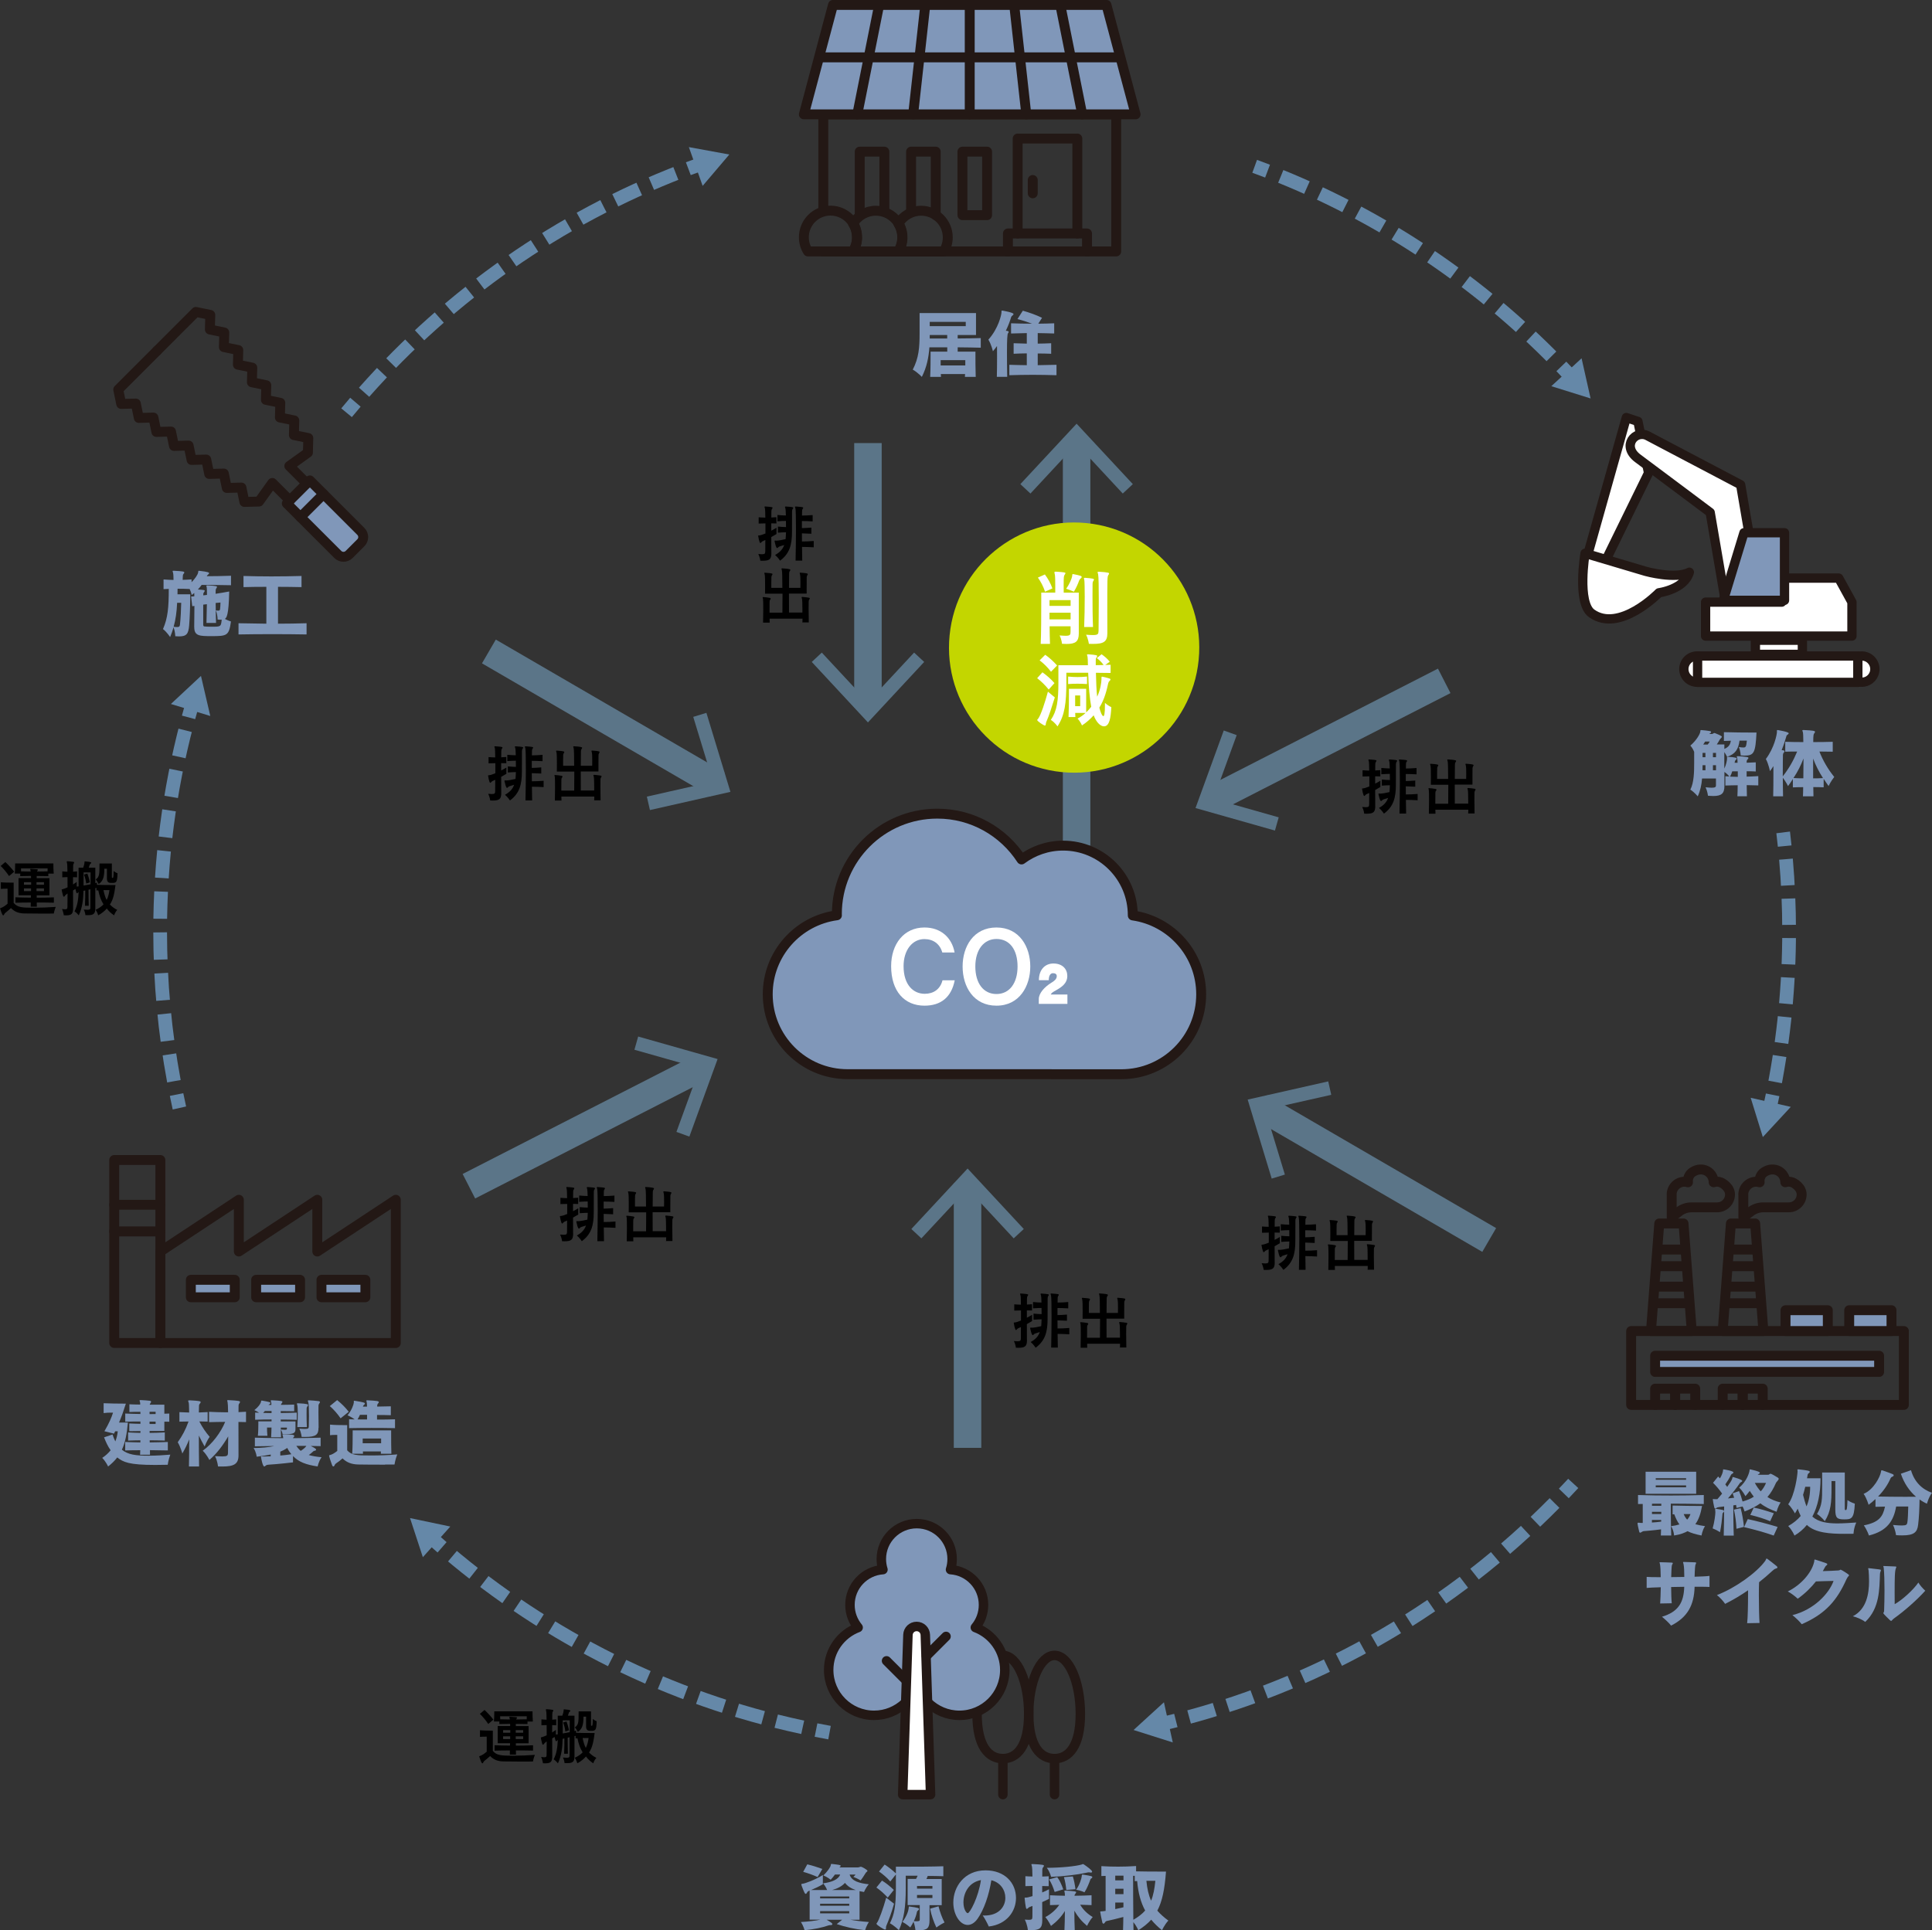 <?xml version="1.0" encoding="UTF-8"?><svg id="Layer_2" xmlns="http://www.w3.org/2000/svg" viewBox="0 0 344.91 344.68"><rect x="0" y="0" width="344.91" height="344.68" fill="#333333" stroke="none"/><defs><style>.cls-1,.cls-2,.cls-3,.cls-4,.cls-5,.cls-6,.cls-7,.cls-8,.cls-9{stroke:#231815;stroke-linecap:round;stroke-linejoin:round;}.cls-1,.cls-4,.cls-10,.cls-8,.cls-9{fill:#8097b9;}.cls-1,.cls-5,.cls-7{stroke-width:1.69px;}.cls-11{stroke-dasharray:0 0 4.86 2.43;}.cls-11,.cls-2,.cls-3,.cls-12,.cls-13,.cls-5,.cls-14,.cls-15,.cls-16,.cls-17,.cls-18{fill:none;}.cls-11,.cls-12,.cls-13,.cls-14,.cls-15,.cls-16,.cls-17,.cls-18{stroke-miterlimit:10;}.cls-11,.cls-12,.cls-14,.cls-15,.cls-16,.cls-17,.cls-18{stroke:#6588a8;stroke-width:2.45px;}.cls-2,.cls-8{stroke-width:1.77px;}.cls-3,.cls-9{stroke-width:1.77px;}.cls-12{stroke-dasharray:0 0 4.73 2.37;}.cls-4,.cls-6{stroke-width:1.66px;}.cls-13{stroke:#5b7588;stroke-width:4.91px;}.cls-10,.cls-19,.cls-20,.cls-21,.cls-22,.cls-23{stroke-width:0px;}.cls-6,.cls-7,.cls-23{fill:#fff;}.cls-19{fill:#000;}.cls-14{stroke-dasharray:0 0 4.78 2.39;}.cls-20{fill:#c3d600;}.cls-21{fill:#6588a8;}.cls-16{stroke-dasharray:0 0 4.7 2.35;}.cls-22{fill:#5b7588;}.cls-17{stroke-dasharray:0 0 4.85 2.42;}.cls-18{stroke-dasharray:0 0 5.08 2.54;}</style></defs><g id="_デザイン"><path class="cls-10" d="M172.26,67.3c.01-.18.03-.35.03-.51h-4.33c.01.16.01.34.03.51h-1.93c.07-1.32.07-3.2.07-4.05v-.46h2.98v-.77h-3.19c-.14,1.84-.47,3.54-1.35,5.28,0,0-.77-.82-1.62-1.3,1.08-2.08,1.22-3.94,1.22-6.47v-3.63h10.07v3.92h-3.27v.62c1.49-.01,2.98-.03,4.12-.07v1.72c-1.11-.04-2.61-.05-4.12-.07v.77h3.17v.58c0,.89,0,2.65.05,3.93h-1.93ZM172.41,57.48h-6.43v.76h6.43v-.76ZM169.1,59.82h-3.12v.63h3.12v-.63ZM172.33,64.31h-4.4v.95h4.4v-.95Z"/><path class="cls-10" d="M177.96,67.3c.03-.97.04-2.27.04-3.52,0-.69,0-1.38-.01-1.99-.23.32-.47.63-.73.93,0,0-.27-1.19-.81-2.07,1.81-2.01,2.34-4.48,2.34-4.89v-.11c0-.14.01-.19.11-.19s2.04.34,2.04.62c0,.07-.05.15-.15.23-.18.14-.23.19-.27.31-.22.74-.54,1.58-.95,2.44.36.04.51.08.51.2,0,.08-.05.18-.13.26q-.18.19-.18,3.3c0,1.43.01,3.12.04,4.47h-1.85ZM188.6,67c-1.39-.04-2.84-.07-4.25-.07s-2.84.03-4.16.07v-1.86c1.01.04,2.05.05,3.12.07v-2.11c-.78.01-1.58.03-2.35.07v-1.88c.77.03,1.55.05,2.35.07v-1.88c-.96.01-1.89.04-2.81.07v-1.82c1.21.04,2.47.07,3.75.07-.8-.3-1.74-.61-2.61-.82l.96-1.5c1.12.31,2.42.77,3.43,1.27l-.67,1.05c.93-.01,1.88-.03,2.84-.07v1.82c-.97-.04-1.99-.05-2.94-.07v1.88c.78-.01,1.62-.03,2.4-.07v1.88c-.78-.03-1.62-.05-2.4-.05v2.09c1.11-.01,2.27-.04,3.35-.07v1.86Z"/><path class="cls-10" d="M151.73,342.79c1.01.19,2.08.32,3.39.42-.45.65-.68,1.46-.68,1.46-1.89-.2-3.55-.58-5.06-1.09l.97-.78h-2.78c.67.39,1.03.62,1.03.78,0,.09-.09.18-.26.18-.18,0-.31.01-.42.05-1.11.39-2.58.7-4.28.86,0,0-.22-.8-.66-1.46,1.23-.07,2.7-.23,3.44-.42h-1.88v-5.19l-.2.08c-.08.04-.22.16-.26.26-.07.16-.16.24-.26.24-.13,0-.24-.24-.69-1.39-.05-.14-.08-.23-.08-.28,0-.11.08-.12.26-.14.39-.04,2.13-.65,3.59-1.55v1.65c-.72.42-1.5.77-2.12,1.03h2.88c-.11-.26-.28-.68-.72-1.2,1.55-.2,2.74-.68,3.05-1.57h-.93c-.23.32-.49.65-.76.93,0,0-.62-.51-1.31-.77.72-.68,1.28-1.49,1.32-1.82.03-.16,0-.23.15-.23.04,0,.08,0,.15.01,1.2.14,1.47.18,1.47.32,0,.08-.05.16-.15.22-.03.01-.05.04-.08.07h3.28c.15,0,.22-.03.35-.08.08-.03.14-.04.19-.04.27,0,1.2.59,1.2.72s-.23.22-.34.41c-.24.39-.57.92-.89,1.31,0,0-.61-.38-1.3-.63.16-.11.28-.26.39-.41h-1.05c.34,1.16,1.73,1.55,3.42,1.73-.55.61-.85,1.38-.85,1.38-.28-.04-.54-.09-.8-.15v5.1h-1.74ZM145.97,335.18c-.81-.36-1.7-.69-2.58-.93l.73-1.34c.86.2,1.78.49,2.69.82l-.84,1.44ZM151.61,338.65h-5.2v.34h5.2v-.34ZM151.61,339.94h-5.2v.36h5.2v-.36ZM151.61,341.27h-5.2v.39h5.2v-.39ZM152.78,337.5c-.85-.28-1.49-.7-1.93-1.28-.53.59-1.3,1.01-2.31,1.28h4.24Z"/><path class="cls-10" d="M158.49,338.85c-.66-.72-1.35-1.32-2.03-1.8l1-1.24c.69.43,1.39.97,2.11,1.67l-1.08,1.36ZM158.18,344.26c0,.2-.05.3-.18.3-.16,0-1.53-.81-1.53-1.05,0-.05.05-.09.11-.18.32-.41,1.11-2.58,1.63-4.47l1.4,1.08c-.43,1.57-.97,2.97-1.32,3.79-.05.12-.12.28-.12.46v.07ZM165.94,340.19v2.75c0,1.3-.38,1.74-1.82,1.74-.2,0-.43-.01-.69-.03,0,0-.07-.73-.34-1.5-.18.36-.36.7-.58,1.03,0,0-.7-.63-1.4-.99.8-1.07,1.07-2.03,1.11-2.44.03-.26,0-.32.08-.32.01,0,.04.01.08.01,1.54.2,1.7.31,1.7.45,0,.07-.05.15-.16.23-.11.08-.2.15-.23.32-.09.47-.28,1.05-.55,1.62.2.01.38.01.51.01.47,0,.55-.07.55-.3v-2.59h-2.16v-4.67h1.5c.11-.18.2-.39.28-.57h-2.12v2.26c0,3.34-.32,5.44-1.22,7.47,0,0-.8-.8-1.61-1.24.78-1.5,1.07-3.08,1.07-6.28v-2.44l-1,1.26c-.59-.69-1.35-1.32-2.01-1.78l1-1.24c.65.41,1.35.96,2.01,1.58v-1.2h1.61c1.93,0,5.12-.01,6.86-.08v1.78c-.82-.03-1.82-.05-2.78-.05-.08.18-.15.38-.24.55h2.73v4.67h-2.17ZM166.46,336.78h-2.75v.47h2.75v-.47ZM166.46,338.38h-2.75v.54h2.75v-.54ZM167.55,340.4c.28,1.11.63,2.04,1.07,2.89-.74.36-1.45.9-1.45.9-.47-1-.88-2.12-1.12-3.36l1.5-.43Z"/><path class="cls-10" d="M175.45,342.04c.11,0,.22.01.32.01,2.54,0,3.71-1.58,3.71-3.17,0-1.36-.86-2.74-2.5-3.13-.43,2.69-1.31,5.25-2.47,6.89-.53.74-1.15,1.09-1.75,1.09-1.39,0-2.57-1.85-2.57-4,0-2.8,1.97-5.75,5.75-5.75,3.43,0,5.44,2.23,5.44,4.94,0,2.34-1.61,4.71-4.86,5.09-.14-.36-.77-1.57-1.08-1.97ZM172,339.7c0,1.23.53,1.93.76,1.93.39,0,1.93-2.86,2.36-5.91-2.24.42-3.12,2.39-3.12,3.98Z"/><path class="cls-10" d="M186.07,342.93c0,1.4-.49,1.74-2.07,1.74-.15,0-.32-.01-.5-.01,0,0-.07-.95-.55-1.88.31.03.55.04.74.04.57,0,.61-.15.62-.58,0-.54.01-1.19.01-1.9-.14.05-.26.09-.37.14-.12.04-.24.07-.36.2-.09.09-.2.18-.28.18-.04,0-.07-.01-.09-.04-.12-.19-.3-1.74-.3-1.88,0-.09.04-.09.16-.09h.09c.22,0,.63-.11,1.16-.27v-1.81c-.4.01-.82.01-1.27.03v-1.77c.45.03.85.05,1.26.05-.01-.99-.05-1.72-.11-1.86-.04-.14-.08-.23-.08-.28,0-.07.05-.08.18-.08h.07c1.89.09,1.99.16,1.99.31,0,.07-.05.16-.14.27-.13.16-.15.28-.15.46,0,.26-.01.68-.01,1.19.37-.01.74-.03,1.15-.05v1.77c-.41-.01-.8-.01-1.16-.03v1.15c.42-.18.84-.36,1.21-.57v1.72c-.38.19-.8.38-1.21.57.01,1.2.01,2.36.01,3.25v.05ZM190.03,344.67c.04-.92.08-2.21.08-3.43-.63,1.04-1.45,1.89-2.48,2.67,0,0-.41-.89-1.01-1.58,1.01-.53,1.88-1.31,2.49-2.19-.54.01-1.11.03-1.66.05v-1.76c.89.04,1.78.08,2.66.09,0-.28-.01-.49-.03-.54-.03-.14-.07-.23-.07-.3,0-.05.04-.08.16-.08h.05c.53.01,1.24.08,1.66.14.18.03.24.08.24.16,0,.07-.05.15-.12.23-.13.15-.16.22-.18.39,1.07-.01,2.09-.04,3.05-.09v1.76c-.67-.03-1.35-.05-2.03-.07.5.84,1.2,1.58,2.24,2.2-.62.69-1.01,1.58-1.01,1.58-1-.84-1.69-1.69-2.27-2.71,0,1.16.03,2.48.07,3.47h-1.85ZM187.64,335.15s-.16-.84-.76-1.62c2.63-.01,5.15-.28,6.2-.58.11-.03.16-.09.26-.09.03,0,.07.01.12.04.58.39,1.51,1.05,1.51,1.32,0,.09-.07.16-.22.16-.03,0-.07,0-.11-.01-.11-.03-.19-.03-.27-.03s-.15,0-.23.03c-1.9.41-4.17.68-6.51.78ZM188.28,337.84c-.24-.78-.59-1.65-1-2.23l1.46-.42c.41.51.8,1.39,1.08,2.19l-1.54.46ZM190.36,337.49c-.07-.78-.2-1.55-.42-2.3l1.59-.12c.22.72.36,1.46.47,2.28l-1.65.14ZM193.12,335.01c.01-.22,0-.27.11-.27.04,0,.09,0,.16.01,1.53.24,1.61.3,1.61.46,0,.07-.04.14-.14.19-.12.07-.16.09-.2.22-.2.57-.59,1.58-1.05,2.28,0,0-.67-.32-1.5-.46.62-.8,1-2.11,1.01-2.43Z"/><path class="cls-10" d="M200.49,344.67c.03-.68.04-1.49.05-2.36-1.19.32-2.34.59-2.97.72-.13.03-.24.12-.32.27-.07.12-.16.2-.26.2-.08,0-.16-.07-.2-.22-.18-.73-.37-1.81-.37-1.86,0-.11.04-.12.14-.12h.12c.13,0,.38-.03.7-.08v-6.25c-.24.01-.5.01-.76.03v-1.77c1.08.07,2.04.09,3.01.09s2.04-.03,3.19-.11v.95c1.39.04,3.29.04,4.42.04h.92c-.24,3.17-.67,5.32-1.55,6.98.54.62,1.19,1.2,1.97,1.77-.72.78-1.13,1.73-1.13,1.73-.73-.59-1.38-1.22-1.93-1.89-.62.69-1.38,1.3-2.3,1.89,0,0-.31-.76-.89-1.46,0,.53.01,1.03.03,1.46h-1.86ZM200.57,334.93h-1.47v.84h1.47v-.84ZM200.57,337.27h-1.47v.96h1.47v-.96ZM200.56,339.73h-1.46v1.17c.45-.09.95-.2,1.46-.32v-.85ZM202.57,334.96h-.28c0,1.69,0,5.17.04,7.85.88-.5,1.57-1.04,2.11-1.65-.76-1.4-1.24-3.08-1.43-5.27-.15.01-.28.01-.43.03v-.96ZM204.66,335.85c.13,1.39.39,2.55.84,3.55.41-.99.62-2.15.76-3.55h-1.59Z"/><path class="cls-10" d="M34.67,111.98c.01-1.04.04-2.53.04-3.78-.14.01-.26.04-.39.05l-.2-1.73.57-.04c0-.24-.01-.45-.01-.59-.15.12-.3.24-.46.36,0,0-.09-.51-.36-1.07-.74-.04-1.46-.05-2.16-.05,0,.34-.01.68-.01.99h2.28c-.01,2-.08,4.09-.2,5.56-.13,1.51-.46,1.96-1.81,1.96-.2,0-.42-.01-.67-.03,0,0,0-.74-.3-1.61-.17.58-.36,1.15-.62,1.76,0,0-.57-.89-1.27-1.43.86-1.99,1.03-3.82,1.03-7.17-.3.01-.61.03-.93.04v-1.73c.62.05,1.22.08,1.78.09,0-.54-.03-1.08-.08-1.26-.04-.15-.08-.24-.08-.3,0-.07.04-.08.16-.08h.07c1.77.09,1.85.15,1.85.31,0,.05-.04.14-.11.22-.13.14-.13.22-.15.39-.01.16-.01.42-.03.7.51-.01,1.04-.04,1.59-.08v.5c.62-.63,1.09-1.31,1.17-1.72.04-.24,0-.32.14-.32.01,0,.05.01.09.01,1.58.18,1.73.3,1.73.42,0,.08-.05.15-.15.22-.15.11-.22.23-.26.32,1.26,0,3.07-.03,4.32-.08v1.69c-1.62-.05-4.16-.05-5.24-.05-.19.27-.42.54-.67.81,1.15.09,1.22.11,1.22.23,0,.08-.05.18-.14.28-.11.14-.12.2-.12.38v.16c.22-.03.43-.05.66-.08,0-.69-.01-1.19-.04-1.31-.03-.14-.07-.23-.07-.3,0-.05.04-.08.16-.08h.05c1.61.05,1.69.16,1.69.26,0,.07-.05.15-.11.24-.11.15-.12.22-.13.41,0,.07,0,.27-.01.58.8-.12,1.62-.26,2.43-.41-.09,4.35-.49,4.71-.78,4.89.58.32,1.09.46,1.09.46-.35,2.54-.69,2.62-3.44,2.62-2.13,0-3.11-.01-3.11-1.58v-.04ZM31.62,107.65c-.07,1.63-.26,2.96-.62,4.27.26.04.46.05.62.05.39,0,.47-.12.51-.45.12-1.05.2-2.74.22-3.88h-.73ZM36.86,111.25c.03-.92.05-2.21.07-3.36-.2.03-.43.05-.65.08v3.61c0,.28.19.28.2.28.24.04.77.05,1.3.05,1.65,0,1.67,0,1.8-1.26-.08,0-.18.01-.27.01-.15,0-.3-.01-.47-.03v-.04c0-.18-.01-.86-.31-1.59.19.03.32.04.42.04.26,0,.31-.08.34-.3.03-.23.07-.78.07-1.15-.23.01-.53.05-.86.08.01,1.16.03,2.58.07,3.57h-1.69Z"/><path class="cls-10" d="M54.73,113.29c-2.01-.04-4.07-.05-6.1-.05s-4.06.01-6.05.05v-2c3.29.05,3.86.07,4.97.08v-6.58c-1.36,0-2.73.01-4.08.05v-1.99c1.66.05,3.31.08,4.97.08,1.78,0,3.56-.03,5.39-.08v1.99c-1.4-.03-2.81-.05-4.2-.05v6.58c1.7,0,3.42-.03,5.1-.08v2Z"/><path class="cls-10" d="M310.17,142.21c.03-.53.04-1.23.05-1.99-.74,0-1.49.03-2.2.05v-1.66c.24.01.47.03.72.04-.15-.19-.55-.58-.89-.81v2.48c0,1.32-.46,1.82-1.99,1.82-.27,0-.59-.03-.95-.05,0,0-.05-.69-.42-1.51.47.05.84.08,1.11.08.62,0,.74-.15.74-.39v-1.26h-2.48c-.09,1.12-.3,2.17-.77,3.19,0,0-.61-.74-1.32-1.2.65-1.24.68-3.2.68-4.7v-2.04c-.13-.32-.35-.76-.68-1.12,1.13-.96,1.73-2.11,1.77-2.46.04-.26.01-.31.13-.31h.07c.47.03,1.01.09,1.53.18.12.01.2.09.2.18,0,.05-.04.12-.12.18-.12.08-.16.11-.22.16h.42c.16,0,.26-.04.38-.14.04-.03.08-.04.12-.04s.09.01.16.04c1.17.46,1.19.58,1.19.63,0,.15-.27.32-.38.51-.16.3-.34.58-.53.86h1.35v.8c.73-.31,1.04-.7,1.16-1.46-.42.01-.85.03-1.24.04v-1.57c1.43.05,3.98.07,5.17.07h.65c-.19,3.62-.42,4.12-2.17,4.12-.2,0-.41-.01-.65-.03,0,0-.03-.81-.34-1.51.38.07.63.09.82.09.46,0,.5-.19.62-1.23h-1.31c-.2,1.54-.76,2.42-2.23,2.89,0,0-.18-.41-.49-.84v2.94c.32-.61.49-1.47.49-1.74v-.03c0-.08-.01-.14-.01-.19,0-.09.03-.14.15-.14h.04c1.36.08,1.55.2,1.55.34,0,.07-.04.12-.12.18-.12.08-.19.15-.26.55h.53c-.01-.45-.04-.77-.07-.85-.04-.12-.07-.19-.07-.24,0-.08.05-.09.16-.09h.09c.43.01,1.11.08,1.59.15.16.03.24.08.24.16,0,.07-.04.15-.15.26s-.15.16-.16.32c0,.07,0,.16-.01.28.57-.03,1.12-.04,1.63-.07v1.63c-.5-.03-1.07-.04-1.63-.04v.96c.69-.01,1.36-.05,2.08-.09v1.66c-.7-.03-1.39-.04-2.07-.05.01.73.03,1.43.04,1.99h-1.73ZM304.46,136.64h-.51c0,.31,0,.61-.01.9h.53v-.9ZM304.46,134.44h-.51v.77h.51v-.77ZM304.41,132.42c-.11.18-.22.35-.34.53h.8c.15-.19.27-.36.36-.53h-.82ZM306.35,134.44h-.55v.77h.55v-.77ZM306.35,136.64h-.55v.9h.55v-.9ZM310.24,137.73h-.99c-.07.26-.24.68-.39.95l1.38.04v-.99Z"/><path class="cls-10" d="M321.87,142.21c.03-.5.04-1.05.04-1.65-.62,0-1.23.01-1.84.04v-1.49c-.26.42-.53.82-.86,1.26,0,0-.38-.78-.93-1.49.01,1.13.01,2.34.04,3.32h-1.76c.03-1.12.04-2.63.04-4.04v-1.36c-.19.3-.39.61-.62.9,0,0-.23-1.24-.73-2.17,1.51-1.99,1.98-4.39,1.98-4.85h0c0-.08-.01-.14-.01-.18,0-.09.03-.14.11-.14.07,0,2,.32,2,.58,0,.07-.05.15-.16.22-.19.12-.23.2-.26.32-.22.78-.49,1.61-.84,2.47.03,0,.51,0,.51.19,0,.08-.05.18-.13.26-.12.14-.13.23-.15.39-.01.36-.03,1.99-.03,3.84,1.09-1.38,1.9-2.81,2.57-4.43-.7,0-1.42,0-2.13.03v-1.77c1.09.04,2.16.05,3.23.05,0-.99-.04-1.65-.08-1.76-.05-.15-.09-.24-.09-.31s.04-.08.18-.08h.08c1.63.08,2,.14,2,.32,0,.08-.05.18-.13.26-.12.14-.19.24-.19,1.57,1.13,0,2.28-.01,3.48-.05v1.77c-.81-.01-1.61-.03-2.38-.03.63,1.61,1.51,3.13,2.65,4.54-.59.73-1.01,1.62-1.01,1.62-.32-.45-.61-.86-.88-1.28v1.51c-.62-.03-1.23-.04-1.85-.04,0,.58.01,1.13.03,1.65h-1.86ZM321.96,135.46c-.46,1.22-1.01,2.31-1.78,3.47.58.04,1.17.05,1.76.05.01-1.17.03-2.39.03-3.52ZM323.69,138.99c.59,0,1.16-.01,1.76-.05-.74-1.15-1.3-2.26-1.76-3.48v3.54Z"/><path class="cls-10" d="M296.5,274.2c.01-.35.03-.7.04-1.11-1.41.19-2.61.28-3.12.32-.12.03-.23.07-.42.2-.08.05-.14.08-.19.08-.09,0-.15-.08-.19-.27-.08-.31-.28-1.19-.28-1.42,0-.08.03-.09.11-.09h.15c.19.03.42.04.67.04v-3.39c-.27,0-.55,0-.84.01v-1.61c2.03.07,3.94.09,5.92.09,1.86,0,3.77-.03,5.82-.09v1.61c-2.09-.04-4.01-.07-5.89-.07,0,1.13,0,3.9.08,5.69h-1.86ZM293.78,266.74v-3.94h9.03v3.94h-9.03ZM296.58,268.51c-.53,0-1.12.01-1.66.01v.36h1.66v-.38ZM296.58,269.96h-1.66v.39h1.66v-.39ZM296.56,271.41h-1.65v.46c.49-.03,1.16-.08,1.65-.16v-.3ZM301.01,263.96h-5.42v.28h5.42v-.28ZM301.01,265.24h-5.42v.34h5.42v-.34ZM303.86,268.92c-.24,1.39-.62,2.46-1.2,3.25.5.15,1.08.26,1.73.35-.49.73-.62,1.67-.62,1.67-1-.2-1.82-.42-2.5-.77-.51.27-1.16.57-2.4.77,0,0-.05-.88-.54-1.67.57-.07,1.07-.18,1.49-.31-.35-.46-.65-1.07-.92-1.81-.09,0-.19.01-.3.01v-1.57c1.43.05,3.67.07,4.71.07h.55ZM300.58,270.36c.16.41.38.73.62,1,.26-.28.46-.62.59-1h-1.22Z"/><path class="cls-10" d="M306.22,269.92c0-.08,0-.14-.01-.19-.01-.09-.01-.18-.01-.22,0-.08.01-.09.08-.09.04,0,.08.01.13.01,1.23.18,1.38.23,1.38.41,0,.08-.04.16-.13.23-.11.08-.16.2-.16.34-.07.86-.2,2-.43,3.19,0,0-.68-.43-1.32-.68.32-1.13.49-2.43.49-3ZM307.73,274.2c.05-1.67.07-4.01.07-5.2q-1.17.11-1.31.23c-.09.09-.19.15-.27.15s-.13-.05-.18-.2c-.13-.57-.26-1.24-.26-1.44,0-.05.01-.07.08-.07.04,0,.09.01.19.03.08.01.27.01.54.01.28-.32.57-.66.85-1-.53-.76-1.03-1.34-1.62-1.93l.91-1.13c.11.11.23.23.32.34.34-.55.5-1.04.54-1.31.03-.23.01-.3.09-.3.11,0,1.77.27,1.77.54,0,.08-.07.18-.2.24-.16.08-.2.15-.28.31-.22.46-.57,1.04-.96,1.59.11.15.23.3.34.45.49-.68.84-1.24.89-1.46.05-.23.05-.3.13-.3.04,0,1.66.43,1.66.69,0,.09-.09.18-.23.24-.15.07-.22.16-.28.28-.31.5-1.46,1.96-2.04,2.61.37-.03.74-.07,1.11-.12-.09-.28-.16-.51-.27-.8l1.15-.39c.26.62.45,1.2.62,1.86.82-.23,1.49-.51,2.01-.86-.24-.31-.49-.66-.73-1.04-.23.32-.49.65-.77.95,0,0-.43-.88-1.12-1.53,1.36-1.09,1.82-2.71,1.85-3.02.01-.18.01-.24.11-.24.03,0,.05,0,.09.01,1.5.35,1.65.49,1.65.61,0,.08-.07.15-.16.19-.11.05-.18.11-.23.16h1.77c.19,0,.26-.03.39-.14.04-.04.09-.05.14-.05.15,0,.92.45,1.34.72.08.05.11.12.11.19,0,.23-.39.53-.47.7-.46,1.05-.95,1.88-1.54,2.55.67.43,1.46.76,2.36.97-.51.73-.72,1.66-.72,1.66-1.09-.39-2.08-.85-2.9-1.51-.77.55-1.65,1.01-2.82,1.46,0,0-.11-.41-.35-.89l-1.08.26c-.03-.19-.07-.36-.09-.54l-.49.08c0,1.11.01,3.65.08,5.4h-1.78ZM310,272.99c-.05-1.2-.2-2.3-.45-3.42l1.2-.26c.28,1.09.46,2.09.59,3.34l-1.35.34ZM316.65,274.2c-1.73-.61-3.39-1.05-5.29-1.51l.66-1.43c1.65.36,3.54.85,5.33,1.4l-.7,1.54ZM316.02,271.64c-1.07-.45-2.36-.85-3.55-1.12l.62-1.32c1.09.22,2.25.57,3.58,1.01l-.65,1.43ZM313.28,264.8c.31.58.66,1.08,1.05,1.51.45-.47.73-.99.95-1.51h-2Z"/><path class="cls-10" d="M325.01,263.96c0,2.69-.47,5-1.46,6.85,1.07.97,2.66,1.22,4.46,1.22,1.08,0,2.23-.09,3.38-.16-.47,1.03-.49,2.01-.49,2.01-.51,0-1.05.01-1.62.01-2.46,0-5.2-.14-6.71-1.59-.61.76-1.35,1.39-2.21,1.9,0,0-.39-.95-1.12-1.7.89-.5,1.63-1.09,2.23-1.8-.2-.41-.38-.84-.54-1.3-.15.28-.31.57-.49.84,0,0-.58-1.08-1.2-1.63,1.19-1.65,1.66-5.21,1.67-5.9-.01-.11-.03-.18-.03-.23,0-.08.03-.11.12-.11.04,0,.08,0,.13.01,1.77.19,1.96.28,1.96.45,0,.07-.05.15-.16.22-.17.11-.22.23-.24.41-.03.16-.05.34-.09.51h2.42ZM322.28,265.5c-.11.47-.24.95-.39,1.44.2.8.4,1.49.62,2.05.43-.99.65-2.15.65-3.5h-.88ZM327.64,264.47h-.67v1.19c0,2.61-.09,4.2-1.2,5.97,0,0-.66-.84-1.39-1.28.92-1.54.92-2.63.92-4.79v-2.62h4.04v6.51c0,.18.07.2.16.2.18,0,.27-.12.32-1.78.65.45,1.31.63,1.31.63-.12,2.77-.65,2.81-1.9,2.81s-1.58-.24-1.58-1.74v-5.09Z"/><path class="cls-10" d="M338.51,269.02c-.45,2.55-1.59,4.36-4.86,5.17,0,0-.31-.96-.91-1.81,2.7-.53,3.4-1.54,3.78-3.35-.53.01-1.13.03-1.7.04v-1.39c-.39.36-.8.72-1.23,1.03,0,0-.36-1.24-.89-1.96,1.8-.73,2.96-3.08,3.09-3.89.04-.22.04-.32.15-.32.04,0,.09.01.17.04,1.88.66,1.96.69,1.96.86,0,.09-.07.18-.2.23-.2.07-.31.2-.36.31-.49,1.15-1.27,2.27-2.23,3.25,1.45.03,3.12.05,4.82.05.65,0,1.31,0,1.96-.01-1.2-1.03-2.15-2.44-2.71-4.11l1.81-.63c.61,2.12,2,3.42,3.75,4.04-.61.8-.9,1.94-.9,1.94-.46-.2-.91-.46-1.32-.76-.03,1.74-.09,3.19-.26,4.54-.15,1.31-.73,1.88-2.82,1.88-.34,0-.7-.01-1.12-.04,0,0-.11-.93-.54-1.82.72.07,1.23.09,1.58.09.81,0,.9-.16.97-.49.09-.45.15-1.73.17-2.9h-2.16Z"/><path class="cls-10" d="M305.21,283.38c-.34-.03-.97-.04-1.8-.04h-.88c-.09,3.31-1.27,5.46-4.2,6.94-.31-.42-1.13-1.19-1.63-1.58,2.93-.89,3.89-2.53,3.98-5.35-.77.01-1.57.03-2.34.04.01,1.13.04,2.26.11,2.9l-2.07.04c.05-.65.09-1.74.11-2.9-1.16.03-2.12.08-2.52.12v-1.97c.36.04,1.32.05,2.51.05-.01-1.07-.05-1.99-.14-2.35-.03-.12-.07-.22-.07-.27,0-.04.01-.05.08-.05h.03c.41.01,1.67.04,2.07.07.12.01.19.04.19.11,0,.04-.04.11-.09.2-.11.16-.13.24-.2,2.28.76,0,1.55-.01,2.34-.03,0-.93-.03-1.85-.15-2.35-.03-.09-.07-.19-.07-.26,0-.04.03-.07.11-.07.38,0,1.74.05,2.04.07.12.01.19.04.19.11,0,.04-.03.11-.07.19-.08.16-.12.23-.18,1.39-.01.3-.01.58-.03.88,1.21-.04,2.21-.08,2.66-.15v1.97Z"/><path class="cls-10" d="M311.91,289.84c.11-.86.16-3.19.16-5.21v-.66c-1.2.84-2.55,1.65-4.09,2.43-.3-.45-.96-1.2-1.47-1.57,3.27-1.26,7.08-3.98,8.62-6.1.16-.23.16-.43.26-.43.11,0,1.58,1.19,1.78,1.35.09.08.15.16.15.23,0,.08-.08.16-.24.2-.3.09-.42.2-.7.45-.73.68-1.5,1.34-2.34,2-.03.63-.04,1.46-.04,2.34,0,1.93.05,4.09.12,4.94l-2.2.04Z"/><path class="cls-10" d="M327.32,282.3c-1.44.04-2.39.05-3.13.09-.86,1.09-1.94,2.16-3.25,3.09-.39-.39-1.3-1.07-1.78-1.3,2.34-1.13,4.25-3.32,4.7-5.24.07-.3.01-.46.13-.46.01,0,.04,0,.07.01.46.12,1.62.53,1.96.65.13.04.2.11.2.18,0,.05-.04.14-.14.2-.18.14-.23.22-.39.53-.08.16-.18.34-.27.5.95-.03,2.04-.07,2.77-.12.31-.03.32-.14.41-.14.12,0,1.51.86,1.51.99s-.26.24-.47.72c-1.65,3.69-3.66,6.16-7.99,8.03-.35-.47-1.12-1.2-1.66-1.62,3.86-.96,6.56-3.88,7.35-6.12Z"/><path class="cls-10" d="M333.62,280.02c2.11.23,2.17.24,2.17.36,0,.04-.01.11-.05.19-.09.2-.11.32-.12.54-.11,2.54-.01,6.06-2.63,8.51-.57-.45-1.53-.84-2.21-1.01,2.47-1.27,2.89-4.09,2.89-6.25,0-.74-.04-1.42-.08-1.92-.01-.18-.08-.3-.08-.36,0-.04.03-.05.08-.05h.04ZM336.34,279.64c.55.03,1.5.05,2.01.08.13.01.2.03.2.09,0,.04-.03.11-.07.19-.22.49-.24,1.73-.24,4.4,0,.78.01,1.53.01,2.05,1.31-.72,3.29-2.51,4.23-3.86.2.41.89,1.17,1.23,1.46-1.59,1.76-3.83,3.7-5.55,4.92-.37.27-.43.47-.55.47-.04,0-.11-.04-.2-.12-.27-.24-1.2-1.17-1.2-1.26s.14-.12.15-.41c.04-1.11.07-2.39.07-3.63,0-1.61-.04-3.13-.14-4.06-.01-.09-.07-.2-.07-.26,0-.04.03-.07.09-.07h.03Z"/><path class="cls-10" d="M20.57,255.57c-.07.15-.15.28-.22.43l-1.71-.43c.86-1.47,1.27-2.46,1.54-3.32h-.34c-.41,0-.89.01-1.34.08v-1.76c.96.05,2.71.07,3.52.07h.45c-.41,1.3-.78,2.36-1.22,3.38h1.58c-.18,2.01-.46,3.55-1.07,4.85,1.08.89,2.5,1.07,4.78,1.07,1.32,0,2.71-.09,3.86-.19-.35.95-.46,1.81-.46,1.81-.59.01-1.39.03-2.24.03-4.7,0-5.71-.51-6.77-1.34-.43.57-.97,1.09-1.63,1.62,0,0-.38-.86-1.05-1.54.63-.42,1.12-.88,1.5-1.36-.5-.7-.86-1.49-1.17-2.31l1.51-.51c.13.42.3.84.5,1.24.22-.58.38-1.19.43-1.81h-.46ZM29.97,259c-1.07-.03-2.16-.04-3.2-.05,0,.28.01.55.01.82h-1.77c.01-.26.01-.53.03-.81-.9,0-1.8.01-2.69.04v-1.51c.46.01.91.04,1.36.05.45.01.9.01,1.35.03v-.38c-.72,0-1.45.03-2.19.05v-1.46c.74.04,1.47.08,2.2.09v-.34c-.77,0-1.49.01-1.99.03v-1.38c.55.04,1.27.05,1.99.07v-.42c-.91,0-1.8.01-2.71.04v-1.46c.46.01.92.04,1.36.05.45.01.9.01,1.35.03-.01-.14-.01-.27-.01-.39-.73,0-1.45.01-1.96.04v-1.38c.5.03,1.2.04,1.93.05,0-.23-.01-.38-.03-.42-.05-.15-.08-.24-.08-.3,0-.07.04-.08.16-.08h.07c.53.01,1.09.07,1.59.12.16.01.23.08.23.18,0,.05-.04.14-.09.22-.11.14-.14.18-.15.3h2.61v1.61c.28,0,.58-.01.88-.03v1.46c-.3-.01-.58-.01-.88-.01v1.66h-2.63v.35c.86,0,1.8-.04,2.71-.09v1.46c-.9-.03-1.82-.05-2.7-.05.01.12.01.26.01.38,1.04-.01,2.15-.04,3.23-.08v1.51ZM27.78,252.1h-1.08v.41c.32,0,.74,0,1.08-.01v-.39ZM27.78,253.85h-1.08v.43h1.08v-.43Z"/><path class="cls-10" d="M33.73,261.87c.03-1.3.05-3.08.05-4.85-.34.86-.74,1.69-1.23,2.53,0,0-.3-1.16-.82-2.01.81-1.15,1.39-2.21,1.93-3.71-.54,0-1.08.01-1.63.03v-1.7c.61.03,1.17.05,1.74.07-.01-1.01-.04-1.69-.09-1.8-.05-.12-.09-.22-.09-.27,0-.08.07-.11.22-.11h.07c1.85.09,1.94.18,1.94.32,0,.08-.05.18-.13.26-.12.14-.16.23-.16.39-.01.24-.01.66-.03,1.2.5-.01,1.03-.04,1.57-.07v1.7c-.51-.01-1-.01-1.49-.03.61,1.16,1.15,1.93,1.85,2.75-.55.77-.9,1.73-.9,1.73-.39-.69-.73-1.34-1.03-1.96,0,1.89.01,3.93.04,5.52h-1.8ZM42.58,259.87c0,1.59-.86,2-2.89,2-.24,0-.5,0-.77-.01,0,0-.08-.95-.53-1.84.55.03.97.05,1.3.05.88,0,1-.15,1.01-.62.01-.76.03-1.85.04-2.96-.92,1.57-2.04,3.08-3.36,4.21,0,0-.5-1-1.19-1.65,1.69-1.19,3.23-3.25,4.01-5.15-.95,0-1.89.03-2.88.05v-1.85c1.04.05,2,.09,2.97.09h.43c-.01-.95-.05-1.63-.09-1.81-.04-.14-.07-.23-.07-.28,0-.07.04-.08.18-.08h.08c1.84.09,2.03.16,2.03.32,0,.08-.04.16-.11.24-.12.15-.14.23-.15.39,0,.14-.01.57-.01,1.19.43-.01.88-.04,1.34-.07v1.85c-.46-.01-.91-.03-1.35-.03,0,1.99,0,4.5.01,5.89v.04Z"/><path class="cls-10" d="M57.23,258.23c-.59-.01-1.17-.03-1.76-.03.93.45.96.58.96.66,0,.09-.09.18-.23.19-.2.03-.26.09-.35.18-.19.18-.43.38-.72.59.62.18,1.36.31,2.28.39-.55.8-.7,1.65-.7,1.65-2.09-.31-3.38-.8-4.4-1.86v1.13s-2.67.32-4.33.41c-.2.01-.39.04-.53.16-.11.09-.19.16-.27.16-.32,0-.59-1.69-.59-1.72,0-.07.03-.09.09-.09.04,0,.11.01.2.03h.22c.26,0,.69-.01,1.23-.04v-.31c-.62.14-1.58.28-2.51.39,0,0-.07-.82-.55-1.55,1.34-.01,2.81-.14,3.7-.36-1.07.01-2.4.03-3.47.05v-1.54c1.7.05,3.4.08,5.06.09,0-.14-.03-.22-.05-.31-.05-.15-.08-.24-.08-.3,0-.07.04-.08.16-.08h.07c1.44.04,1.88.07,1.88.27,0,.07-.04.14-.09.22-.11.12-.13.11-.15.2,1.62-.01,3.25-.04,4.94-.09v1.51ZM48.4,256.64c.04-.49.05-1.12.07-1.73h-.8c0,.38,0,.86.07,1.47h-1.71c.08-.59.09-1.59.09-2.16v-.41h2.36v-.34c-.94,0-1.92.01-2.93.05v-1.28c.24.01.47.03.7.03-.22-.15-.5-.32-.84-.47.78-.62,1.05-1.09,1.16-1.39.07-.18-.01-.31.15-.31.03,0,.07,0,.11.01,1.31.22,1.46.3,1.46.42,0,.08-.08.16-.16.2-.09.05-.15.08-.19.14h.51c0-.23-.01-.41-.04-.47-.04-.14-.08-.22-.08-.27,0-.07.05-.09.18-.09h.05c1.77.09,1.86.16,1.86.28,0,.07-.05.16-.14.27-.09.11-.12.18-.12.27.8,0,1.63-.03,2.36-.05v1.19c-.73-.01-1.58-.03-2.4-.03v.35c.93-.01,1.88-.03,2.86-.07v1.28c-.99-.03-1.93-.05-2.86-.05v.34h2.63v1.31c0,.7-.2.96-1.62.96-.2,0-.43,0-.69-.01,0,0-.04-.39-.3-.81.31.03.53.04.69.04.32,0,.39-.05.39-.16v-.23h-1.09c0,.59.03,1.23.05,1.73h-1.8ZM48.48,251.96h-1.19c-.08.09-.22.24-.32.34.53.01,1.01.03,1.51.03v-.36ZM50.04,259.91c.62-.05,1.3-.12,1.97-.23-.26-.31-.53-.72-.73-1.13-.38.28-.84.51-1.24.66v.7ZM52.91,258.18c.23.36.49.66.78.9.58-.38.89-.69,1-.89-.59,0-1.19-.01-1.78-.01ZM53.08,254.83c.05-.74.08-1.65.08-2.4,0-.7-.03-1.28-.08-1.49-.04-.14-.08-.23-.08-.28s.04-.08.16-.08h.07c1.71.07,1.77.22,1.77.3,0,.07-.05.16-.13.27-.11.15-.12.19-.13.36,0,.15-.01.51-.01.97,0,.66.01,1.55.05,2.35h-1.69ZM56.86,254.94c0,1.22-.41,1.65-2.36,1.65-.2,0-.42,0-.65-.01,0,0-.05-.73-.42-1.47.45.04.77.05,1.01.05.62,0,.67-.12.69-.42.01-.43.03-1.13.03-1.85,0-1.09-.03-2.24-.12-2.48-.05-.14-.08-.22-.08-.28,0-.05.04-.08.16-.08h.07c.51.03,1.15.07,1.73.15.13.03.2.08.2.16,0,.07-.05.16-.13.27-.11.15-.12.2-.13.38,0,.15-.01.63-.01,1.23,0,.84.01,1.92.03,2.59v.12Z"/><path class="cls-10" d="M68.75,261.54c-1.46,0-3.54,0-4.81-.03-1.16-.03-2.04-.35-2.79-1.09-.43.38-.82.68-1.15.89-.08.07-.2.14-.27.35-.05.12-.13.2-.22.2s-.16-.07-.22-.22c-.2-.51-.54-1.55-.54-1.72,0-.05.05-.07.2-.11.34-.09.73-.3,1.26-.72v-2.86h-.32c-.28,0-.62,0-.97.05v-1.89c.72.08,1.9.09,2.57.09h.49v4.5c.81.89,1.65.92,4.28.92,1.43,0,3-.05,4.66-.19-.37.92-.49,1.81-.49,1.81h-1.67ZM60.81,253.27c-.51-.74-1.17-1.53-1.93-2.19l1.31-1.07c.86.7,1.47,1.32,2.07,2.09l-1.45,1.16ZM70.52,255.02c-1.42-.03-2.8-.04-4.16-.04s-2.69.01-4.04.04v-1.59c.34.01.66.01,1,.03-.28-.22-.74-.5-1.28-.74.76-.9,1.09-1.92,1.12-2.23,0-.05.01-.11.01-.15,0-.05-.01-.11-.01-.14,0-.05.01-.07.07-.07h.08c1.67.26,1.84.36,1.84.49,0,.07-.04.14-.13.22-.12.09-.18.15-.23.34h.73c0-.36-.03-.65-.05-.77-.03-.15-.07-.23-.07-.28,0-.07.04-.08.16-.08h.08c1.71.08,1.99.15,1.99.31,0,.08-.05.18-.14.26-.12.14-.15.23-.15.39v.16c.82-.01,1.66-.03,2.43-.05v1.59c-.78-.03-1.62-.04-2.46-.04v.82c1.04,0,2.15-.01,3.21-.05v1.59ZM67.99,259.59c.01-.11.01-.3.01-.41h-3.21c0,.11.01.3.01.41h-1.92c.07-1.07.08-2.57.08-3.44v-.73h6.87v.73c0,.89,0,2.4.04,3.44h-1.89ZM65.53,252.64h-1.27c-.12.28-.27.55-.43.82.58,0,1.12.01,1.7.01v-.84ZM68.04,256.87h-3.29v.85h3.29v-.85Z"/><line class="cls-13" x1="154.95" y1="79.12" x2="154.95" y2="126.33"/><polygon class="cls-22" points="144.92 118.2 146.71 116.53 154.95 125.39 163.19 116.53 164.99 118.2 154.95 129 144.92 118.2"/><line class="cls-13" x1="192.2" y1="151.01" x2="192.2" y2="78.32"/><polygon class="cls-22" points="202.24 86.45 200.44 88.13 192.2 79.26 183.96 88.13 182.16 86.45 192.2 75.66 202.24 86.45"/><line class="cls-13" x1="172.73" y1="258.54" x2="172.73" y2="211.33"/><polygon class="cls-22" points="182.77 219.46 180.97 221.13 172.74 212.27 164.49 221.13 162.7 219.46 172.74 208.66 182.77 219.46"/><line class="cls-13" x1="87.28" y1="116.33" x2="128.1" y2="140.06"/><polygon class="cls-22" points="116.03 144.65 115.48 142.25 127.29 139.58 123.76 128.01 126.11 127.29 130.4 141.4 116.03 144.65"/><line class="cls-13" x1="265.86" y1="221.42" x2="225.04" y2="197.69"/><polygon class="cls-22" points="237.12 193.1 237.66 195.5 225.86 198.16 229.38 209.74 227.03 210.46 222.74 196.35 237.12 193.1"/><line class="cls-13" x1="83.71" y1="211.82" x2="125.74" y2="190.32"/><polygon class="cls-22" points="123.07 202.96 120.76 202.12 124.9 190.75 113.26 187.45 113.93 185.09 128.11 189.11 123.07 202.96"/><line class="cls-13" x1="257.83" y1="121.58" x2="215.8" y2="143.08"/><polygon class="cls-22" points="218.47 130.44 220.78 131.27 216.64 142.65 228.28 145.95 227.61 148.31 213.43 144.29 218.47 130.44"/><path class="cls-19" d="M137.71,98.77c0,1.09-.34,1.36-1.55,1.36-.13,0-.28-.01-.42-.01,0,0-.07-.6-.36-1.19.28.02.49.04.65.04.55,0,.58-.15.59-.57,0-.54.01-1.23.01-1.97-.11.06-.23.11-.34.15-.12.06-.24.1-.33.21-.08.1-.15.17-.22.17-.19,0-.39-1.24-.39-1.27,0-.08.03-.07.19-.08.23-.02.63-.15,1.11-.35v-1.8c-.38,0-.77.01-1.21.03v-1.12c.22.01.42.03.62.04.2.01.39.01.57.02-.01-.88-.03-1.52-.08-1.67-.03-.12-.07-.2-.07-.24,0-.06.03-.08.12-.08h.03c1.24.08,1.29.14,1.29.23,0,.06-.03.12-.1.21-.1.14-.1.29-.11.45,0,.19-.01.57-.01,1.08.28-.01.6-.03.91-.06v1.12c-.32-.01-.63-.02-.92-.02v1.31c.31-.15.64-.34.93-.52v1.12c-.31.19-.64.38-.93.54,0,1.04,0,2.03.01,2.8v.06ZM138.52,96.55c.44-.01,1.07-.12,1.73-.28.04-.4.05-.8.07-1.22-.38.01-.87.02-1.44.07v-1.09c.56.06,1.06.08,1.44.09,0-.35,0-.73-.01-1.1-.41.01-.95.02-1.52.07v-1.13c.56.06,1.1.08,1.51.09-.02-.61-.04-1.09-.09-1.26-.03-.13-.07-.21-.07-.27,0-.04.03-.07.12-.07h.04c1.2.08,1.31.12,1.31.23,0,.06-.04.13-.1.21-.09.12-.1.27-.11.42-.01.45-.01,2.64-.01,3.63,0,2.34-.41,3.9-2.13,5.18,0,0-.38-.6-.89-1.02.85-.46,1.38-1.04,1.63-1.78-.27.09-.52.17-.74.23-.09.03-.23.07-.32.18-.07.09-.14.14-.2.14s-.2-.02-.43-1.09c-.02-.08-.03-.13-.03-.17,0-.08.04-.08.14-.08h.09ZM142.03,100.13c.03-1.58.07-3.73.07-5.59,0-1.96-.03-3.56-.1-3.77-.04-.12-.08-.2-.08-.24,0-.06.04-.08.13-.08h.04c1.21.08,1.3.12,1.3.22,0,.07-.04.14-.1.22-.09.11-.1.25-.1.41,0,.14-.01.4-.01.76.52-.01,1.21-.02,1.9-.09v1.13c-.69-.04-1.39-.06-1.92-.06v1.26c.45-.01,1.05-.03,1.69-.09v1.1c-.64-.04-1.24-.06-1.69-.07,0,.46,0,.95.01,1.45.59,0,1.38-.02,2.1-.09v1.13c-.72-.04-1.51-.07-2.09-.07.01.85.02,1.7.04,2.45h-1.2Z"/><path class="cls-19" d="M143.25,111.18c.01-.21.01-.45.02-.71h-5.88c.01.24.01.49.02.71h-1.18c.02-.62.03-1.49.03-2.29,0-.96-.01-1.81-.04-1.93-.03-.13-.07-.22-.07-.27s.02-.07.11-.07h.03c.35.01.8.08,1.14.14.11.02.16.07.16.13,0,.06-.02.12-.08.19-.1.13-.12.23-.12.4-.01.22-.01,1.05-.01,1.92h2.3c.01-.94.01-2.2.02-3.39h-3.12c0-.42.01-.92.01-1.41,0-.89-.01-1.76-.07-1.99-.03-.14-.07-.22-.07-.28,0-.04.03-.06.11-.06h.04c1.19.08,1.31.15,1.31.25,0,.06-.03.12-.09.2-.12.18-.12.29-.12,1.27v.98h1.97c0-1.58-.02-2.95-.09-3.16-.03-.13-.07-.21-.07-.25,0-.06.03-.07.11-.07h.04c.88.06,1.44.11,1.44.27,0,.06-.04.13-.1.21-.1.14-.12.28-.12.45-.01.23-.01,1.29-.02,2.55h2.03c0-.24.01-.56.01-.89,0-.61-.01-1.25-.07-1.48-.03-.13-.07-.22-.07-.27,0-.06.03-.07.11-.07h.04c1.28.08,1.3.18,1.3.25,0,.06-.03.12-.08.2-.09.14-.11.24-.11.39-.01.28-.01,1.07-.01,1.9v.99h-3.16c0,1.16,0,2.43.01,3.39h2.39v-.55c0-.91-.02-1.71-.07-1.89-.03-.13-.07-.22-.07-.28,0-.04.03-.07.1-.07h.06c.36.02.77.08,1.15.14.11.02.15.07.15.12s-.04.12-.09.2c-.09.14-.11.23-.11.4,0,.18-.01.67-.01,1.29,0,.75.01,1.68.03,2.4h-1.19Z"/><path class="cls-19" d="M89.49,141.59c0,1.09-.34,1.36-1.55,1.36-.13,0-.28-.01-.42-.01,0,0-.07-.6-.36-1.19.28.02.49.04.65.04.55,0,.58-.15.59-.57,0-.54.01-1.23.01-1.97-.11.06-.23.11-.34.15-.12.06-.24.1-.33.21-.08.1-.15.17-.22.17-.19,0-.39-1.24-.39-1.27,0-.08.03-.07.19-.08.23-.02.63-.15,1.11-.35v-1.8c-.38,0-.77.01-1.21.03v-1.12c.22.01.42.03.62.04.2.01.39.01.57.02-.01-.88-.03-1.52-.08-1.67-.03-.12-.07-.2-.07-.24,0-.06.03-.08.12-.08h.03c1.24.08,1.29.14,1.29.23,0,.06-.03.12-.1.21-.1.14-.1.29-.11.45,0,.19-.01.57-.01,1.08.28-.01.6-.03.91-.06v1.12c-.32-.01-.63-.02-.92-.02v1.31c.31-.15.64-.34.93-.52v1.12c-.31.19-.64.38-.93.54,0,1.04,0,2.03.01,2.79v.06ZM90.3,139.37c.44-.01,1.07-.12,1.73-.28.04-.4.05-.8.07-1.22-.38.01-.87.02-1.44.07v-1.09c.56.06,1.06.08,1.44.09,0-.35,0-.73-.01-1.1-.41.01-.95.02-1.52.07v-1.13c.56.06,1.1.08,1.51.09-.02-.61-.04-1.09-.09-1.26-.03-.13-.07-.21-.07-.27,0-.04.03-.07.12-.07h.04c1.2.08,1.31.12,1.31.23,0,.06-.04.13-.1.21-.09.12-.1.27-.11.42-.01.45-.01,2.64-.01,3.63,0,2.34-.41,3.9-2.13,5.18,0,0-.38-.6-.89-1.02.85-.46,1.38-1.04,1.63-1.78-.27.09-.52.17-.74.23-.09.03-.23.07-.32.18-.07.09-.14.14-.2.14s-.2-.02-.43-1.09c-.02-.08-.03-.13-.03-.17,0-.08.04-.08.14-.08h.09ZM93.81,142.95c.03-1.58.07-3.73.07-5.59,0-1.96-.03-3.56-.1-3.77-.04-.12-.08-.2-.08-.24,0-.06.04-.08.13-.08h.04c1.21.08,1.3.12,1.3.22,0,.07-.04.14-.1.22-.09.11-.1.25-.1.41,0,.14-.01.4-.01.76.52-.01,1.21-.02,1.9-.09v1.13c-.69-.04-1.39-.06-1.92-.06v1.26c.45-.01,1.05-.03,1.69-.09v1.1c-.64-.04-1.24-.06-1.69-.07,0,.46,0,.95.01,1.45.59,0,1.38-.02,2.1-.09v1.13c-.72-.04-1.51-.07-2.09-.07.01.85.02,1.7.04,2.45h-1.2Z"/><path class="cls-19" d="M106.08,142.95c.01-.21.01-.45.02-.71h-5.88c.01.24.01.49.02.71h-1.18c.02-.62.03-1.49.03-2.29,0-.96-.01-1.81-.04-1.93-.03-.13-.07-.22-.07-.27s.02-.07.11-.07h.03c.35.01.8.08,1.14.14.11.02.16.07.16.13,0,.06-.02.12-.08.19-.1.13-.12.23-.12.4-.01.22-.01,1.05-.01,1.92h2.3c.01-.94.01-2.2.02-3.39h-3.12c0-.42.01-.92.01-1.41,0-.89-.01-1.76-.07-1.99-.03-.14-.07-.22-.07-.28,0-.04.03-.06.11-.06h.04c1.19.08,1.31.15,1.31.25,0,.06-.03.12-.09.2-.12.18-.12.29-.12,1.27v.98h1.97c0-1.58-.02-2.95-.09-3.16-.03-.13-.07-.21-.07-.25,0-.06.03-.07.11-.07h.04c.88.06,1.44.11,1.44.27,0,.06-.04.13-.1.21-.1.14-.12.28-.12.45-.01.23-.01,1.29-.02,2.55h2.03c0-.24.01-.56.01-.89,0-.61-.01-1.25-.07-1.48-.03-.13-.07-.22-.07-.27,0-.06.03-.07.11-.07h.04c1.28.08,1.3.18,1.3.25,0,.06-.03.12-.08.2-.09.14-.11.24-.11.39-.01.28-.01,1.07-.01,1.9v.99h-3.16c0,1.16,0,2.43.01,3.39h2.39v-.55c0-.91-.02-1.71-.07-1.89-.03-.13-.07-.22-.07-.28,0-.04.03-.07.1-.07h.06c.36.02.77.08,1.15.14.11.02.15.07.15.12s-.04.12-.09.2c-.09.14-.11.23-.11.4,0,.18-.01.67-.01,1.29,0,.75.01,1.68.03,2.4h-1.19Z"/><path class="cls-19" d="M102.32,220.29c0,1.09-.34,1.36-1.55,1.36-.13,0-.28-.01-.42-.01,0,0-.07-.6-.36-1.19.28.02.49.04.65.04.55,0,.58-.15.59-.57,0-.54.01-1.23.01-1.97-.11.06-.23.11-.34.15-.12.06-.24.1-.33.21-.08.1-.15.17-.22.17-.19,0-.39-1.24-.39-1.27,0-.08.03-.07.19-.08.23-.02.63-.15,1.11-.35v-1.8c-.38,0-.77.01-1.21.03v-1.12c.22.01.42.03.62.04.2.01.39.01.57.02-.01-.88-.03-1.52-.08-1.67-.03-.12-.07-.2-.07-.24,0-.06.03-.08.12-.08h.03c1.24.08,1.29.14,1.29.23,0,.06-.03.12-.1.21-.1.14-.1.29-.11.45,0,.19-.01.57-.01,1.08.28-.01.6-.03.91-.06v1.12c-.32-.01-.63-.02-.92-.02v1.31c.31-.15.64-.34.93-.52v1.12c-.31.19-.64.38-.93.54,0,1.04,0,2.03.01,2.8v.06ZM103.13,218.07c.44-.01,1.07-.12,1.73-.28.04-.4.05-.8.07-1.22-.38.01-.87.02-1.44.07v-1.09c.56.06,1.06.08,1.44.09,0-.35,0-.73-.01-1.1-.41.01-.95.02-1.52.07v-1.13c.56.06,1.1.08,1.51.09-.02-.61-.04-1.09-.09-1.26-.03-.13-.07-.21-.07-.27,0-.04.03-.07.12-.07h.04c1.2.08,1.31.12,1.31.23,0,.06-.04.13-.1.21-.09.12-.1.27-.11.42-.01.45-.01,2.64-.01,3.63,0,2.34-.41,3.9-2.13,5.18,0,0-.38-.6-.89-1.02.85-.46,1.38-1.04,1.63-1.78-.27.09-.52.17-.74.23-.09.03-.23.07-.32.18-.07.09-.14.14-.2.14s-.2-.02-.43-1.09c-.02-.08-.03-.13-.03-.17,0-.08.04-.08.14-.08h.09ZM106.64,221.65c.03-1.58.07-3.73.07-5.59,0-1.96-.03-3.56-.1-3.77-.04-.12-.08-.2-.08-.24,0-.06.04-.08.13-.08h.04c1.21.08,1.3.12,1.3.22,0,.07-.04.14-.1.22-.09.11-.1.25-.1.41,0,.14-.01.4-.01.76.52-.01,1.21-.02,1.9-.09v1.13c-.69-.04-1.39-.06-1.92-.06v1.26c.45-.01,1.05-.03,1.69-.09v1.1c-.64-.04-1.24-.06-1.69-.07,0,.46,0,.95.01,1.45.59,0,1.38-.02,2.1-.09v1.13c-.72-.04-1.51-.07-2.09-.07.01.85.02,1.7.04,2.45h-1.2Z"/><path class="cls-19" d="M118.91,221.65c.01-.21.01-.45.02-.71h-5.88c.01.24.01.49.02.71h-1.18c.02-.62.03-1.49.03-2.29,0-.96-.01-1.81-.04-1.93-.03-.13-.07-.22-.07-.27s.02-.07.11-.07h.03c.35.01.8.08,1.14.14.11.02.16.07.16.13,0,.06-.02.12-.08.19-.1.13-.12.23-.12.4-.01.22-.01,1.05-.01,1.92h2.3c.01-.94.01-2.2.02-3.39h-3.12c0-.42.01-.92.01-1.41,0-.89-.01-1.76-.07-1.99-.03-.14-.07-.22-.07-.28,0-.04.03-.06.11-.06h.04c1.19.08,1.31.15,1.31.25,0,.06-.03.12-.09.2-.12.18-.12.29-.12,1.27v.98h1.97c0-1.58-.02-2.95-.09-3.16-.03-.13-.07-.21-.07-.25,0-.06.03-.07.11-.07h.04c.88.06,1.44.11,1.44.27,0,.06-.04.13-.1.21-.1.14-.12.28-.12.45-.01.23-.01,1.29-.02,2.55h2.03c0-.24.01-.56.01-.89,0-.61-.01-1.25-.07-1.48-.03-.13-.07-.22-.07-.27,0-.06.03-.07.11-.07h.04c1.28.08,1.3.18,1.3.25,0,.06-.03.12-.08.2-.09.14-.11.24-.11.39-.01.28-.01,1.07-.01,1.9v.99h-3.16c0,1.16,0,2.43.01,3.39h2.39v-.55c0-.91-.02-1.71-.07-1.89-.03-.13-.07-.22-.07-.28,0-.04.03-.07.1-.07h.06c.36.02.77.08,1.15.14.11.02.15.07.15.12s-.04.12-.09.2c-.09.14-.11.23-.11.4,0,.18-.01.67-.01,1.29,0,.75.01,1.68.03,2.4h-1.19Z"/><path class="cls-19" d="M183.34,239.31c0,1.09-.34,1.36-1.55,1.36-.13,0-.28-.01-.42-.01,0,0-.07-.6-.36-1.19.28.02.49.04.65.04.55,0,.58-.15.59-.57,0-.54.01-1.23.01-1.97-.11.06-.23.11-.34.15-.12.06-.24.1-.33.21-.08.1-.15.17-.22.17-.19,0-.39-1.24-.39-1.27,0-.08.03-.07.19-.08.23-.02.63-.15,1.1-.35v-1.8c-.38,0-.77.01-1.2.03v-1.12c.22.01.42.03.62.04.2.01.39.01.57.02-.01-.88-.03-1.52-.08-1.67-.03-.12-.07-.2-.07-.24,0-.06.03-.08.12-.08h.03c1.24.08,1.29.14,1.29.23,0,.06-.03.12-.1.21-.1.14-.1.29-.11.45,0,.19-.01.57-.01,1.08.28-.01.6-.03.91-.06v1.12c-.32-.01-.63-.02-.92-.02v1.31c.31-.15.64-.34.93-.52v1.12c-.31.19-.64.38-.93.54,0,1.04,0,2.03.01,2.79v.06ZM184.15,237.09c.44-.01,1.07-.12,1.73-.28.04-.4.05-.8.07-1.22-.38.01-.87.02-1.44.07v-1.09c.56.06,1.06.08,1.44.09,0-.35,0-.73-.01-1.1-.41.01-.95.02-1.52.07v-1.13c.56.06,1.1.08,1.51.09-.02-.61-.04-1.09-.09-1.26-.03-.13-.07-.21-.07-.27,0-.04.03-.07.12-.07h.04c1.2.08,1.31.12,1.31.23,0,.06-.04.13-.1.21-.09.12-.1.27-.11.42-.01.45-.01,2.64-.01,3.63,0,2.34-.41,3.9-2.13,5.18,0,0-.38-.6-.89-1.02.85-.46,1.38-1.04,1.63-1.78-.27.09-.52.17-.74.23-.09.03-.23.07-.32.18-.07.09-.14.14-.2.14s-.2-.02-.43-1.09c-.02-.08-.03-.13-.03-.17,0-.08.04-.08.14-.08h.09ZM187.66,240.66c.03-1.58.07-3.73.07-5.59,0-1.96-.03-3.56-.1-3.77-.04-.12-.08-.2-.08-.24,0-.06.04-.08.13-.08h.04c1.21.08,1.3.12,1.3.22,0,.07-.04.14-.1.22-.09.11-.1.25-.1.41,0,.14-.01.4-.01.76.52-.01,1.21-.02,1.9-.09v1.13c-.69-.04-1.39-.06-1.92-.06v1.26c.45-.01,1.05-.03,1.69-.09v1.1c-.64-.04-1.24-.06-1.69-.07,0,.46,0,.95.01,1.45.58,0,1.38-.02,2.1-.09v1.13c-.72-.04-1.51-.07-2.09-.07.01.85.02,1.7.04,2.45h-1.2Z"/><path class="cls-19" d="M199.94,240.66c.01-.21.01-.45.02-.71h-5.88c.01.24.01.49.02.71h-1.18c.02-.62.03-1.49.03-2.29,0-.96-.01-1.81-.04-1.93-.03-.13-.07-.22-.07-.27s.02-.07.11-.07h.03c.35.01.8.08,1.14.14.11.02.16.07.16.13,0,.06-.02.12-.08.19-.1.13-.12.23-.12.4-.01.22-.01,1.05-.01,1.92h2.3c.01-.94.01-2.2.02-3.39h-3.12c0-.42.01-.92.01-1.41,0-.89-.01-1.76-.07-1.99-.03-.14-.07-.22-.07-.28,0-.04.03-.06.11-.06h.04c1.19.08,1.31.15,1.31.25,0,.06-.03.12-.09.2-.12.18-.12.29-.12,1.27v.98h1.97c0-1.58-.02-2.95-.09-3.16-.03-.13-.07-.21-.07-.25,0-.06.03-.07.11-.07h.04c.88.06,1.44.11,1.44.27,0,.06-.04.13-.1.21-.1.14-.12.28-.12.45-.01.23-.01,1.29-.02,2.55h2.03c0-.24.01-.56.01-.89,0-.61-.01-1.25-.07-1.48-.03-.13-.07-.22-.07-.27,0-.06.03-.07.11-.07h.04c1.28.08,1.3.18,1.3.25,0,.06-.03.12-.08.2-.09.14-.11.24-.11.39-.01.28-.01,1.07-.01,1.9v.99h-3.16c0,1.16,0,2.43.01,3.39h2.39v-.55c0-.91-.02-1.71-.07-1.89-.03-.13-.07-.22-.07-.28,0-.04.03-.07.1-.07h.06c.36.02.77.08,1.15.14.11.02.15.07.15.12s-.04.12-.09.2c-.09.14-.11.23-.11.4,0,.18-.01.67-.01,1.29,0,.75.01,1.68.03,2.4h-1.19Z"/><path class="cls-19" d="M227.57,225.41c0,1.09-.34,1.36-1.55,1.36-.13,0-.28-.01-.42-.01,0,0-.07-.6-.36-1.19.28.02.49.04.65.04.55,0,.58-.15.59-.57,0-.54.01-1.23.01-1.97-.11.06-.23.11-.34.15-.12.06-.24.1-.33.21-.08.1-.15.17-.22.17-.19,0-.39-1.24-.39-1.27,0-.08.03-.07.19-.08.23-.02.63-.15,1.11-.35v-1.8c-.38,0-.77.01-1.21.03v-1.12c.22.01.42.03.62.04.2.01.39.01.57.02-.01-.88-.03-1.52-.08-1.67-.03-.12-.07-.2-.07-.24,0-.06.03-.08.12-.08h.03c1.24.08,1.29.14,1.29.23,0,.06-.03.12-.1.21-.1.14-.1.29-.11.45,0,.19-.01.57-.01,1.08.28-.01.6-.03.91-.06v1.12c-.32-.01-.63-.02-.92-.02v1.31c.31-.15.64-.34.93-.52v1.12c-.31.19-.64.38-.93.54,0,1.04,0,2.03.01,2.79v.06ZM228.38,223.19c.44-.01,1.07-.12,1.73-.28.04-.4.05-.8.07-1.22-.38.01-.87.02-1.44.07v-1.09c.56.06,1.06.08,1.44.09,0-.35,0-.73-.01-1.1-.41.01-.95.02-1.52.07v-1.13c.56.06,1.1.08,1.51.09-.02-.61-.04-1.09-.09-1.26-.03-.13-.07-.21-.07-.27,0-.04.03-.07.12-.07h.04c1.2.08,1.31.12,1.31.23,0,.06-.04.13-.1.21-.09.12-.1.27-.11.42-.01.45-.01,2.64-.01,3.63,0,2.34-.41,3.9-2.13,5.18,0,0-.38-.6-.89-1.02.85-.46,1.38-1.04,1.63-1.78-.27.09-.52.17-.74.23-.09.03-.23.07-.32.18-.07.09-.14.14-.2.14s-.2-.02-.43-1.09c-.02-.08-.03-.13-.03-.17,0-.08.04-.08.14-.08h.09ZM231.89,226.77c.03-1.58.07-3.73.07-5.59,0-1.96-.03-3.56-.1-3.77-.04-.12-.08-.2-.08-.24,0-.06.04-.08.13-.08h.04c1.21.08,1.3.12,1.3.22,0,.07-.04.14-.1.22-.09.11-.1.25-.1.41,0,.14-.01.4-.01.76.52-.01,1.21-.02,1.9-.09v1.13c-.69-.04-1.39-.06-1.92-.06v1.26c.45-.01,1.05-.03,1.69-.09v1.1c-.64-.04-1.24-.06-1.69-.07,0,.46,0,.95.01,1.45.59,0,1.38-.02,2.1-.09v1.13c-.72-.04-1.51-.07-2.09-.07.01.85.02,1.7.04,2.45h-1.2Z"/><path class="cls-19" d="M244.16,226.77c.01-.21.01-.45.02-.71h-5.88c.01.24.01.49.02.71h-1.18c.02-.62.03-1.49.03-2.29,0-.96-.01-1.81-.04-1.93-.03-.13-.07-.22-.07-.27s.02-.07.11-.07h.03c.35.01.8.08,1.14.14.11.02.16.07.16.13,0,.06-.02.12-.08.19-.1.13-.12.23-.12.4-.01.22-.01,1.05-.01,1.92h2.3c.01-.94.01-2.2.02-3.39h-3.12c0-.42.01-.92.01-1.41,0-.89-.01-1.76-.07-1.99-.03-.14-.07-.22-.07-.28,0-.04.03-.06.11-.06h.04c1.19.08,1.31.15,1.31.25,0,.06-.03.12-.09.2-.12.18-.12.29-.12,1.27v.98h1.97c0-1.58-.02-2.95-.09-3.16-.03-.13-.07-.21-.07-.25,0-.06.03-.07.11-.07h.04c.88.06,1.44.11,1.44.27,0,.06-.04.13-.1.21-.1.14-.12.28-.12.45-.01.23-.01,1.29-.02,2.55h2.03c0-.24.01-.56.01-.89,0-.61-.01-1.25-.07-1.48-.03-.13-.07-.22-.07-.27,0-.06.03-.07.11-.07h.04c1.28.08,1.3.18,1.3.25,0,.06-.03.12-.08.2-.09.14-.11.24-.11.39-.01.28-.01,1.07-.01,1.9v.99h-3.16c0,1.16,0,2.43.01,3.39h2.39v-.55c0-.91-.02-1.71-.07-1.89-.03-.13-.07-.22-.07-.28,0-.04.03-.07.1-.07h.06c.36.02.77.08,1.15.14.11.02.15.07.15.12s-.04.12-.09.2c-.09.14-.11.23-.11.4,0,.18-.01.67-.01,1.29,0,.75.01,1.68.03,2.4h-1.19Z"/><path class="cls-19" d="M245.52,143.94c0,1.09-.34,1.36-1.55,1.36-.13,0-.28-.01-.42-.01,0,0-.07-.6-.36-1.19.28.02.49.04.65.04.55,0,.58-.15.59-.57,0-.54.01-1.23.01-1.97-.11.06-.23.11-.34.15-.12.06-.24.1-.33.21-.08.1-.15.17-.22.17-.19,0-.39-1.24-.39-1.27,0-.08.03-.07.19-.08.23-.02.63-.15,1.11-.35v-1.8c-.38,0-.77.01-1.21.03v-1.12c.22.01.42.03.62.04.2.01.39.01.57.02-.01-.88-.03-1.52-.08-1.67-.03-.12-.07-.2-.07-.24,0-.06.03-.08.12-.08h.03c1.24.08,1.29.14,1.29.23,0,.06-.03.12-.1.21-.1.14-.1.29-.11.45,0,.19-.01.57-.01,1.08.28-.01.6-.03.91-.06v1.12c-.32-.01-.63-.02-.92-.02v1.31c.31-.15.64-.34.93-.52v1.12c-.31.19-.64.38-.93.54,0,1.04,0,2.03.01,2.8v.06ZM246.33,141.72c.44-.01,1.07-.12,1.73-.28.04-.4.05-.8.07-1.22-.38.01-.87.02-1.44.07v-1.09c.56.06,1.06.08,1.44.09,0-.35,0-.73-.01-1.1-.41.01-.95.02-1.52.07v-1.13c.56.06,1.1.08,1.51.09-.02-.61-.04-1.09-.09-1.26-.03-.13-.07-.21-.07-.27,0-.04.03-.07.12-.07h.04c1.2.08,1.31.12,1.31.23,0,.06-.04.13-.1.21-.09.12-.1.27-.11.42-.01.45-.01,2.64-.01,3.63,0,2.34-.41,3.9-2.13,5.18,0,0-.38-.6-.89-1.02.85-.46,1.38-1.04,1.63-1.78-.27.09-.52.17-.74.23-.09.03-.23.07-.32.18-.07.09-.14.14-.2.14s-.2-.02-.43-1.09c-.02-.08-.03-.13-.03-.17,0-.08.04-.08.14-.08h.09ZM249.84,145.3c.03-1.58.07-3.73.07-5.59,0-1.96-.03-3.56-.1-3.77-.04-.12-.08-.2-.08-.24,0-.06.04-.08.13-.08h.04c1.21.08,1.3.12,1.3.22,0,.07-.04.14-.1.22-.09.11-.1.25-.1.41,0,.14-.01.4-.01.76.52-.01,1.21-.02,1.9-.09v1.13c-.69-.04-1.39-.06-1.92-.06v1.26c.45-.01,1.05-.03,1.69-.09v1.1c-.64-.04-1.24-.06-1.69-.07,0,.46,0,.95.01,1.45.59,0,1.38-.02,2.1-.09v1.13c-.72-.04-1.51-.07-2.09-.07.01.85.02,1.7.04,2.45h-1.2Z"/><path class="cls-19" d="M262.11,145.3c.01-.21.01-.45.02-.71h-5.88c.01.24.01.49.02.71h-1.18c.02-.62.03-1.49.03-2.29,0-.96-.01-1.81-.04-1.93-.03-.13-.07-.22-.07-.27s.02-.07.11-.07h.03c.35.01.8.08,1.14.14.11.02.16.07.16.13,0,.06-.02.12-.08.19-.1.13-.12.23-.12.4-.01.22-.01,1.05-.01,1.92h2.3c.01-.94.01-2.2.02-3.39h-3.12c0-.42.01-.92.01-1.41,0-.89-.01-1.76-.07-1.99-.03-.14-.07-.22-.07-.28,0-.04.03-.06.11-.06h.04c1.19.08,1.31.15,1.31.25,0,.06-.03.12-.09.2-.12.18-.12.29-.12,1.27v.98h1.97c0-1.58-.02-2.95-.09-3.16-.03-.13-.07-.21-.07-.25,0-.06.03-.07.11-.07h.04c.88.06,1.44.11,1.44.27,0,.06-.04.13-.1.21-.1.14-.12.28-.12.45-.01.23-.01,1.29-.02,2.55h2.03c0-.24.01-.56.01-.89,0-.61-.01-1.25-.07-1.48-.03-.13-.07-.22-.07-.27,0-.06.03-.07.11-.07h.04c1.28.08,1.3.18,1.3.25,0,.06-.03.12-.08.2-.09.14-.11.24-.11.39-.01.28-.01,1.07-.01,1.9v.99h-3.16c0,1.16,0,2.43.01,3.39h2.39v-.55c0-.91-.02-1.71-.07-1.89-.03-.13-.07-.22-.07-.28,0-.04.03-.07.1-.07h.06c.36.02.77.08,1.15.14.11.02.15.07.15.12s-.04.12-.09.2c-.09.14-.11.23-.11.4,0,.18-.01.67-.01,1.29,0,.75.01,1.68.03,2.4h-1.19Z"/><path class="cls-19" d="M86.87,310.11h-.2c-.23,0-.58,0-.98.04v-1.19c.51.06,1.36.07,1.87.07h.42v3.62c.69.83,1.52.86,3.69.86,1.25,0,2.58-.06,3.82-.15-.25.62-.35,1.19-.35,1.19,0,0-.92.01-2.04.01s-2.46-.01-3.3-.03c-1.01-.03-1.72-.35-2.3-.96-.37.34-.73.64-.98.83-.09.08-.16.12-.23.29-.04.11-.11.18-.18.18-.08,0-.19-.09-.51-1.08-.03-.08-.04-.12-.04-.14,0-.06.04-.07.17-.11.32-.11.71-.35,1.16-.75v-2.66ZM87.17,307.85c-.45-.67-.94-1.26-1.5-1.81l.83-.7c.49.45,1.05,1.05,1.58,1.73l-.91.77ZM95.15,312.6c-.97-.03-2.02-.03-3.05-.03,0,.25.01.49.02.75h-1.1c0-.25.01-.5.01-.75-.96,0-1.9.02-2.74.04v-.97c.84.03,1.79.06,2.76.06,0-.13.01-.29.01-.42h-2.21v-3.07h2.23c0-.12-.01-.28-.01-.39-.66,0-1.3.02-1.92.04v-.46h-.97c.04-.48.06-1.08.06-1.46v-.35h6.83v.18c0,.32.01,1.05.06,1.64h-.96v.45c-.68-.02-1.39-.03-2.08-.03v.39h2.28v3.07h-2.28c0,.13,0,.29.01.42,1.03,0,2.09-.02,3.06-.06v.96ZM89.29,306.47v.15c0,.09,0,.22.01.39.55.01,1.13.03,1.72.03-.01-.09-.03-.15-.04-.2-.03-.09-.05-.17-.05-.21,0-.06.02-.08.11-.08h.02c1.1.07,1.24.07,1.24.18,0,.06-.04.12-.1.2-.02.03-.04.08-.06.11.63,0,1.27-.01,1.89-.03.01-.31.01-.54.01-.54h-4.75ZM91.1,308.95h-1.28v.46h1.28v-.46ZM91.09,310.05h-1.27v.49h1.26v-.49ZM93.4,308.95h-1.33v.46h1.33v-.46ZM93.4,310.05h-1.33v.49h1.33v-.49Z"/><path class="cls-19" d="M101.71,310.21c-.11.03-.25.06-.37.09,0,.71.01,1.98.04,2.86h-.67c.05-.85.05-2.04.05-2.73-.1.02-.22.03-.32.06-.03,1.6-.2,3.02-.84,4.39,0,0-.35-.48-.76-.72.53-1.02.68-2.1.74-3.46-.04.02-.07.06-.1.09-.08.09-.14.13-.2.13-.08,0-.13-.13-.28-.76-.14.09-.29.18-.42.27,0,1.15,0,2.3.01,3.13v.07c0,.93-.25,1.24-1.24,1.24-.12,0-.27,0-.42-.01,0,0-.06-.55-.32-1.13.25.03.43.06.57.06.34,0,.39-.12.4-.41.01-.62.01-1.54.02-2.42-.08.07-.13.1-.2.15-.13.11-.19.15-.28.29-.07.1-.12.14-.19.14-.05,0-.1-.04-.13-.15-.14-.48-.25-1.07-.25-1.1,0-.07.04-.06.19-.09.23-.06.5-.17.86-.33,0-.61,0-1.27-.01-1.83-.31.01-.59.02-.93.04v-1.06c.33.03.61.06.92.06-.01-.82-.03-1.41-.08-1.55-.03-.11-.05-.2-.05-.24,0-.06.03-.08.12-.08h.03c.34.01.71.06,1.06.11.09.01.12.06.12.11s-.03.12-.09.21c-.08.13-.08.28-.09.43,0,.18-.01.53-.01,1.01.23-.02.46-.03.71-.06v1.06c-.24-.01-.49-.02-.72-.03,0,.39,0,.88-.01,1.31.22-.13.44-.3.67-.45v.82c.09-.01.2-.02.33-.03v-3.34h.82c.13-.32.22-.7.23-.87.01-.22-.01-.25.09-.25h.06c.97.07,1.06.17,1.06.25,0,.04-.03.1-.12.15-.1.07-.15.17-.18.27-.03.13-.09.31-.14.45h1.17v2.76c.1-.03.2-.06.29-.09v.39c.85.04,2.18.04,2.86.04h.45c-.18,1.33-.35,2.54-1,3.48.34.35.79.7,1.31.96-.4.43-.56.97-.56.97-.52-.35-.97-.75-1.3-1.22-.38.44-.89.86-1.54,1.22,0,0-.12-.52-.46-.99.61-.28,1.07-.6,1.41-.97-.45-.7-.73-1.54-.93-2.5-.11,0-.22,0-.33.01v-.46c-.07.02-.13.03-.2.06v3.57c0,.99-.29,1.25-1.33,1.25-.13,0-.29,0-.44-.01,0,0-.03-.51-.29-.99.29.02.5.04.66.04.43,0,.52-.1.52-.36v-3.27ZM101.71,307.19h-1.25v2.35c.37-.07.83-.14,1.25-.23v-2.12ZM100.93,309.18c-.07-.54-.2-1.13-.4-1.6l.61-.17c.17.44.34,1.01.44,1.56l-.65.21ZM104.63,306.54h-.46c-.01,1.43-.21,2.21-1.02,2.73,0,0-.2-.46-.52-.82.66-.45.67-.95.67-2.68v-.17h2.21v2.34c0,.23.02.23.13.23.12,0,.18-.06.19-1.22.35.29.69.4.69.4-.04,1.65-.22,1.72-1.01,1.72-.42,0-.88,0-.88-.78v-1.76ZM104.01,310.35c.13.64.31,1.27.57,1.77.28-.53.43-1.22.5-1.77h-1.07Z"/><path class="cls-19" d="M1.33,158.69h-.2c-.23,0-.58,0-.98.04v-1.19c.51.06,1.36.07,1.87.07h.42v3.62c.69.83,1.52.86,3.69.86,1.25,0,2.58-.06,3.82-.15-.25.62-.35,1.19-.35,1.19,0,0-.92.01-2.04.01s-2.46-.01-3.3-.03c-1.01-.03-1.72-.35-2.3-.96-.37.34-.73.64-.98.83-.09.08-.16.12-.23.29-.04.11-.11.18-.18.18-.08,0-.19-.09-.51-1.08-.03-.08-.04-.12-.04-.14,0-.06.04-.07.17-.11.32-.11.71-.35,1.16-.75v-2.66ZM1.62,156.44c-.45-.67-.94-1.26-1.5-1.81l.83-.7c.49.45,1.05,1.05,1.58,1.73l-.91.77ZM9.61,161.19c-.97-.03-2.02-.03-3.05-.03,0,.25.01.49.02.75h-1.1c0-.25.01-.5.01-.75-.96,0-1.9.02-2.74.04v-.97c.84.03,1.79.06,2.76.06,0-.13.01-.29.01-.42h-2.21v-3.07h2.23c0-.12-.01-.28-.01-.39-.66,0-1.3.02-1.92.04v-.46h-.97c.04-.48.06-1.08.06-1.46v-.35h6.83v.18c0,.32.01,1.05.06,1.64h-.96v.45c-.68-.02-1.39-.03-2.08-.03v.39h2.28v3.07h-2.28c0,.13,0,.29.01.42,1.03,0,2.09-.02,3.06-.06v.96ZM3.75,155.06v.15c0,.09,0,.22.01.39.55.01,1.13.03,1.72.03-.01-.09-.03-.15-.04-.2-.03-.09-.05-.17-.05-.21,0-.06.02-.08.11-.08h.02c1.1.07,1.24.07,1.24.18,0,.06-.04.12-.1.2-.02.03-.04.08-.06.11.63,0,1.27-.01,1.89-.03.01-.31.01-.54.01-.54H3.75ZM5.56,157.53h-1.28v.46h1.28v-.46ZM5.55,158.64h-1.27v.49h1.26v-.49ZM7.85,157.53h-1.33v.46h1.33v-.46ZM7.85,158.64h-1.33v.49h1.33v-.49Z"/><path class="cls-19" d="M16.17,158.79c-.11.03-.25.06-.37.09,0,.71.01,1.98.04,2.86h-.67c.05-.85.05-2.04.05-2.73-.1.02-.22.03-.32.06-.03,1.6-.2,3.02-.84,4.39,0,0-.35-.48-.76-.72.53-1.02.68-2.1.74-3.46-.04.02-.07.06-.1.09-.08.09-.14.13-.2.13-.08,0-.13-.13-.28-.76-.14.09-.29.18-.42.27,0,1.15,0,2.3.01,3.13v.07c0,.93-.25,1.24-1.24,1.24-.12,0-.27,0-.42-.01,0,0-.06-.55-.32-1.13.25.03.43.06.57.06.34,0,.39-.12.4-.41.01-.62.01-1.54.02-2.42-.08.07-.13.1-.2.15-.13.11-.19.15-.28.29-.07.1-.12.14-.19.14-.05,0-.1-.04-.13-.15-.14-.48-.25-1.07-.25-1.1,0-.07.04-.06.19-.09.23-.06.5-.17.86-.33,0-.61,0-1.27-.01-1.83-.31.01-.59.02-.93.04v-1.06c.33.03.61.06.92.06-.01-.82-.03-1.41-.08-1.55-.03-.11-.05-.2-.05-.24,0-.06.03-.08.12-.08h.03c.34.01.71.06,1.06.11.09.01.12.06.12.11s-.03.12-.09.21c-.08.13-.08.28-.09.43,0,.18-.01.53-.01,1.01.23-.02.46-.03.71-.06v1.06c-.24-.01-.49-.02-.72-.03,0,.39,0,.88-.01,1.31.22-.13.44-.3.67-.45v.82c.09-.01.2-.02.33-.03v-3.34h.82c.13-.32.22-.7.23-.87.01-.22-.01-.25.09-.25h.06c.97.07,1.06.17,1.06.25,0,.04-.03.1-.12.15-.1.07-.15.17-.18.27-.03.13-.09.31-.14.45h1.17v2.76c.1-.03.2-.06.29-.09v.39c.85.04,2.18.04,2.86.04h.45c-.18,1.33-.35,2.54-1,3.48.34.35.79.7,1.31.96-.4.43-.56.97-.56.97-.52-.35-.97-.75-1.3-1.22-.38.44-.89.86-1.54,1.22,0,0-.12-.52-.46-.99.61-.28,1.07-.6,1.41-.97-.45-.7-.73-1.54-.93-2.5-.11,0-.22,0-.33.01v-.46c-.07.02-.13.03-.2.06v3.57c0,.99-.29,1.25-1.33,1.25-.13,0-.29,0-.44-.01,0,0-.03-.51-.29-.99.29.02.5.04.66.04.43,0,.52-.1.52-.36v-3.27ZM16.17,155.78h-1.25v2.35c.37-.07.83-.14,1.25-.23v-2.12ZM15.39,157.77c-.07-.54-.2-1.13-.4-1.6l.61-.17c.17.44.34,1.01.44,1.56l-.65.21ZM19.09,155.13h-.46c-.01,1.43-.21,2.21-1.02,2.73,0,0-.2-.46-.52-.82.66-.45.67-.95.67-2.68v-.17h2.21v2.34c0,.23.02.23.13.23.12,0,.18-.06.19-1.22.35.29.69.4.69.4-.04,1.65-.22,1.72-1.01,1.72-.42,0-.88,0-.88-.78v-1.76ZM18.47,158.94c.13.64.31,1.27.57,1.77.28-.53.43-1.22.5-1.77h-1.07Z"/><path class="cls-15" d="M61.87,73.7c.52-.63,1.05-1.26,1.58-1.88"/><path class="cls-12" d="M65,70.04c15.34-17.36,34.77-31.03,56.77-39.5"/><path class="cls-15" d="M122.88,30.12c.77-.29,1.53-.57,2.31-.84"/><polygon class="cls-21" points="125.44 33.19 130.2 27.59 122.98 26.27 125.44 33.19"/><path class="cls-15" d="M32.03,197.85c-.18-.8-.35-1.6-.51-2.4"/><path class="cls-11" d="M31.05,193.07c-1.62-8.68-2.46-17.63-2.46-26.78,0-12.79,1.65-25.19,4.75-37.01"/><path class="cls-15" d="M33.66,128.1c.21-.79.44-1.58.66-2.36"/><polygon class="cls-21" points="37.54 127.85 35.88 120.7 30.51 125.71 37.54 127.85"/><path class="cls-15" d="M148.09,309.39c-.81-.15-1.61-.3-2.41-.46"/><path class="cls-17" d="M143.3,308.44c-23.85-5.12-45.53-16.1-63.47-31.35"/><path class="cls-15" d="M78.92,276.3c-.62-.54-1.23-1.08-1.84-1.62"/><polygon class="cls-21" points="80.39 272.59 73.2 271.08 75.49 278.06 80.39 272.59"/><path class="cls-15" d="M280.86,264.89c-.55.6-1.11,1.2-1.68,1.79"/><path class="cls-14" d="M277.52,268.39c-18.03,18.27-40.85,31.8-66.44,38.53"/><path class="cls-15" d="M209.92,307.22c-.79.2-1.59.4-2.38.58"/><polygon class="cls-21" points="207.79 303.97 202.37 308.92 209.37 311.14 207.79 303.97"/><path class="cls-15" d="M318.34,148.64c.1.81.19,1.62.27,2.44"/><path class="cls-16" d="M318.84,153.42c.37,4.24.56,8.53.56,12.87,0,9.6-.93,18.99-2.71,28.07"/><path class="cls-15" d="M316.46,195.5c-.16.8-.33,1.6-.51,2.4"/><polygon class="cls-21" points="312.54 196.03 314.71 203.04 319.7 197.65 312.54 196.03"/><path class="cls-15" d="M223.99,29.7c.77.28,1.53.57,2.3.86"/><path class="cls-18" d="M228.65,31.5c18.64,7.57,35.35,18.88,49.2,33.02"/><path class="cls-15" d="M278.74,65.43c.57.59,1.13,1.18,1.69,1.78"/><polygon class="cls-21" points="276.95 68.96 283.96 71.15 282.35 63.98 276.95 68.96"/><path class="cls-9" d="M187.69,191.82h12.49c7.87,0,14.26-6.38,14.26-14.26,0-7.18-5.31-13.1-12.21-14.09,0-.01,0-.02,0-.03,0-6.87-5.57-12.44-12.44-12.44-2.79,0-5.35.93-7.42,2.47-3.2-4.92-8.73-8.18-15.04-8.18-9.9,0-17.93,8.03-17.93,17.93,0,.08.01.15.01.22-6.97.93-12.35,6.89-12.35,14.11,0,7.87,6.38,14.26,14.26,14.26h36.38Z"/><path class="cls-23" d="M170.44,175.06c-.61,3.07-2.52,4.52-5.4,4.52-3.58,0-5.95-2.59-5.95-7.05,0-3.93,2.26-6.91,5.95-6.91,2.92,0,4.89,1.8,5.38,4.46h-2.2c-.42-1.52-1.6-2.39-3.2-2.39-2.15,0-3.71,1.97-3.71,4.83,0,3.36,1.75,4.94,3.77,4.94,1.54,0,2.76-.77,3.18-2.41h2.19Z"/><path class="cls-23" d="M171.85,172.58c0-3.53,1.93-6.96,6.04-6.96s6.04,3.45,6.04,6.96-1.93,7-6.04,7-6.04-3.42-6.04-7ZM181.66,172.58c0-2.99-1.4-4.91-3.77-4.91-2.24,0-3.77,1.91-3.77,4.91s1.45,4.92,3.77,4.92,3.77-1.93,3.77-4.92Z"/><path class="cls-23" d="M185.45,179.26v-.86c0-1.05,1.03-2.17,2.22-2.9.48-.29.99-.64.99-1.19,0-.37-.28-.53-.68-.53s-.75.35-.75,1.25h-1.76c0-1.91,1.12-2.98,2.59-2.98,1.64,0,2.48,1.01,2.48,2.22,0,1.36-1.05,2.02-2.06,2.59-.5.28-.77.44-.9.73h2.98v1.67h-5.11Z"/><path class="cls-9" d="M51.16,90h12.88c.79,0,1.43.64,1.43,1.43v2.96c0,.79-.64,1.43-1.43,1.43h-12.88v-5.81h0Z" transform="translate(82.78 -14.03) rotate(45)"/><line class="cls-3" x1="57.75" y1="88.23" x2="53.64" y2="92.34"/><polyline class="cls-3" points="54.77 86.33 51.65 83.21 54.97 80.83 55.04 78.22 52.47 77.69 52.54 75.08 49.97 74.55 50.04 71.93 47.47 71.4 47.54 68.79 44.97 68.26 45.04 65.65 42.47 65.12 42.54 62.51 39.97 61.98 40.04 59.37 37.47 58.84 37.54 56.23 34.97 55.7 28.04 62.63"/><polyline class="cls-3" points="51.74 89.36 48.62 86.24 46.24 89.56 43.63 89.63 43.1 87.06 40.49 87.13 39.96 84.56 37.35 84.63 36.82 82.06 34.2 82.13 33.67 79.56 31.06 79.63 30.53 77.06 27.92 77.13 27.39 74.56 24.78 74.63 24.25 72.06 21.64 72.13 21.11 69.56 28.04 62.63"/><polygon class="cls-2" points="302.02 237.68 294.74 237.68 296.22 218.47 300.55 218.47 302.02 237.68"/><line class="cls-2" x1="296.22" y1="223.13" x2="300.55" y2="223.13"/><line class="cls-2" x1="295.85" y1="226.1" x2="300.92" y2="226.1"/><line class="cls-2" x1="295.48" y1="229.75" x2="301.29" y2="229.75"/><line class="cls-2" x1="295.48" y1="232.72" x2="301.29" y2="232.72"/><polygon class="cls-2" points="314.81 237.68 307.54 237.68 309.01 218.47 313.34 218.47 314.81 237.68"/><line class="cls-2" x1="309.01" y1="223.13" x2="313.34" y2="223.13"/><line class="cls-2" x1="308.64" y1="226.1" x2="313.71" y2="226.1"/><line class="cls-2" x1="308.27" y1="229.75" x2="314.08" y2="229.75"/><line class="cls-2" x1="308.27" y1="232.72" x2="314.08" y2="232.72"/><rect class="cls-2" x="291.2" y="237.68" width="48.69" height="13.19"/><rect class="cls-8" x="295.48" y="242.09" width="39.99" height="2.89"/><polyline class="cls-2" points="295.48 250.86 295.48 247.97 299.06 247.97 299.06 250.86"/><polyline class="cls-2" points="299.06 250.86 299.06 247.97 302.64 247.97 302.64 250.86"/><polyline class="cls-2" points="307.54 250.86 307.54 247.97 311.11 247.97 311.11 250.86"/><polyline class="cls-2" points="311.11 250.86 311.11 247.97 314.69 247.97 314.69 250.86"/><rect class="cls-8" x="318.76" y="233.96" width="7.55" height="3.72"/><rect class="cls-8" x="330.13" y="233.96" width="7.55" height="3.72"/><path class="cls-2" d="M298.43,213.31c0-1.26,1.03-2.29,2.29-2.29.22,0,.43.04.63.1h0c-.08-.7.2-1.41.79-1.81,1.84-1.23,3.79.06,3.79,1.8,0,0,0,0,0,0,.62-.18,1.32-.19,2.21.66.42.4.71.94.71,1.52,0,1.27-1.02,2.3-2.29,2.3h-4.55c-.83,0-1.64.27-2.29.78l-1.28.99v-4.06Z"/><path class="cls-2" d="M311.22,213.31c0-1.26,1.03-2.29,2.29-2.29.22,0,.43.04.63.1h0c-.08-.7.2-1.41.79-1.81,1.84-1.23,3.79.06,3.79,1.8,0,0,0,0,0,0,.62-.18,1.32-.19,2.21.66.42.4.71.94.71,1.52,0,1.27-1.02,2.3-2.29,2.3h-4.55c-.83,0-1.64.27-2.29.78l-1.28.99v-4.06Z"/><rect class="cls-3" x="20.39" y="207.14" width="8.24" height="32.67"/><polygon class="cls-3" points="28.63 239.82 70.66 239.82 70.66 214.24 56.65 223.48 56.65 214.24 42.64 223.48 42.64 214.24 28.63 223.48 28.63 239.82"/><line class="cls-3" x1="20.39" y1="215.13" x2="28.63" y2="215.13"/><line class="cls-3" x1="20.39" y1="219.89" x2="28.63" y2="219.89"/><rect class="cls-9" x="34.07" y="228.53" width="7.84" height="3.12"/><rect class="cls-9" x="45.73" y="228.53" width="7.84" height="3.12"/><rect class="cls-9" x="57.39" y="228.53" width="7.84" height="3.12"/><polygon class="cls-6" points="283.45 99.04 286.55 100.3 294.31 84.45 292.41 75.25 290.34 74.56 283.45 99.04"/><path class="cls-6" d="M282.97,98.81s-1.47,8.8,1.17,10.71c4.97,3.59,12.02-3.67,12.02-3.67,0,0,4.55-.59,5.43-3.67-2.49,1.32-7.77-.15-7.77-.15l-10.85-3.23Z"/><path class="cls-6" d="M308.54,110.37l-3.23-18.86s-9.88-7.41-12.9-9.65-.43-5.17,1.72-4.05c2.15,1.12,16.62,8.75,16.62,8.75l3.9,22.76-6.12,1.05Z"/><polygon class="cls-6" points="330.62 113.58 304.49 113.58 304.49 107.52 318.08 107.52 318.25 103.23 328.26 103.23 330.62 107.52 330.62 113.58"/><path class="cls-6" d="M334.71,119.48c0,1.3-1.05,2.34-2.34,2.34s-2.34-1.05-2.34-2.34,1.05-2.34,2.34-2.34,2.34,1.05,2.34,2.34Z"/><path class="cls-6" d="M305.29,119.48c0,1.3-1.05,2.34-2.34,2.34s-2.34-1.05-2.34-2.34,1.05-2.34,2.34-2.34,2.34,1.05,2.34,2.34Z"/><rect class="cls-6" x="303.06" y="117.14" width="28.61" height="4.71"/><polygon class="cls-4" points="318.58 107.2 307.66 107.2 311.34 95.13 318.58 95.13 318.58 107.2"/><rect class="cls-6" x="313.38" y="114.32" width="8.39" height="2.53"/><path class="cls-1" d="M165.62,303.98c1.46,1.43,3.45,2.32,5.66,2.32,4.47,0,8.1-3.63,8.1-8.1,0-3.47-2.19-6.43-5.26-7.58.91-1.09,1.46-2.5,1.46-4.04,0-3.35-2.6-6.08-5.89-6.3.19-.6.29-1.23.29-1.89,0-3.49-2.83-6.32-6.32-6.32s-6.32,2.83-6.32,6.32c0,.66.1,1.29.29,1.89-3.29.22-5.89,2.95-5.89,6.3,0,1.53.55,2.94,1.46,4.04-3.07,1.15-5.26,4.1-5.26,7.58,0,4.47,3.63,8.1,8.1,8.1,2.15,0,4.09-.84,5.54-2.2"/><path class="cls-7" d="M161.15,320.46h4.98l-.94-28.53c-.03-.84-.71-1.5-1.55-1.5h0c-.84,0-1.52.66-1.55,1.5l-.94,28.53Z"/><line class="cls-5" x1="165.39" y1="295.71" x2="168.89" y2="292.21"/><line class="cls-5" x1="161.76" y1="300.06" x2="158.27" y2="296.57"/><path class="cls-5" d="M179.04,295.6c2.55,0,4.61,4.68,4.61,10.45s-2.07,7.98-4.61,7.98-4.61-2.2-4.61-7.98"/><line class="cls-5" x1="179.04" y1="314.03" x2="179.04" y2="320.46"/><path class="cls-5" d="M192.87,306.05c0,5.77-2.07,7.98-4.61,7.98s-4.61-2.2-4.61-7.98,2.07-10.45,4.61-10.45,4.61,4.68,4.61,10.45Z"/><line class="cls-5" x1="188.26" y1="314.03" x2="188.26" y2="320.46"/><polyline class="cls-3" points="146.98 37.62 146.98 20.42 199.27 20.42 199.27 44.9 146.98 44.9"/><polygon class="cls-9" points="202.73 20.42 197.53 .88 148.71 .88 143.51 20.42 202.73 20.42"/><line class="cls-3" x1="193.2" y1="20.42" x2="189.29" y2=".88"/><line class="cls-3" x1="183.22" y1="20.42" x2="181.06" y2=".88"/><line class="cls-3" x1="173.12" y1="20.42" x2="173.12" y2=".88"/><line class="cls-3" x1="156.95" y1=".88" x2="153.05" y2="20.42"/><line class="cls-3" x1="165.19" y1=".88" x2="163.02" y2="20.42"/><polyline class="cls-3" points="153.48 38.42 153.48 27.08 157.88 27.08 157.88 37.62"/><polyline class="cls-3" points="162.65 37.83 162.65 27.08 167.05 27.08 167.05 38.42"/><rect class="cls-3" x="171.82" y="27.08" width="4.4" height="11.34"/><path class="cls-3" d="M152.29,44.9c.46-.73.73-1.6.73-2.53,0-2.63-2.13-4.76-4.76-4.76s-4.75,2.13-4.75,4.76c0,.93.27,1.8.73,2.53h8.04Z"/><path class="cls-3" d="M152.98,42.38c0-.9-.25-1.74-.69-2.45.83-1.38,2.34-2.3,4.07-2.3,2.63,0,4.76,2.13,4.76,4.76,0,.93-.27,1.8-.73,2.53h-8.04s-.03-.06-.05-.08c.43-.72.69-1.55.69-2.44Z"/><path class="cls-3" d="M161.07,42.38c0-.9-.25-1.74-.69-2.45.83-1.38,2.34-2.3,4.07-2.3,2.63,0,4.75,2.13,4.75,4.76,0,.93-.27,1.8-.73,2.53h-8.04s-.03-.06-.05-.08c.43-.72.69-1.55.69-2.44Z"/><line class="cls-3" x1="199.87" y1="10.24" x2="146.62" y2="10.24"/><polyline class="cls-3" points="181.68 41.69 181.68 24.74 192.33 24.74 192.33 41.69"/><line class="cls-3" x1="184.37" y1="32.14" x2="184.37" y2="34.52"/><polyline class="cls-3" points="179.94 44.9 179.94 41.69 194.06 41.69 194.06 44.9"/><circle class="cls-20" cx="191.78" cy="115.64" r="22.34" transform="translate(57.8 295.1) rotate(-84.35)"/><path class="cls-23" d="M186.57,105.66c-.31-.93-.75-1.78-1.28-2.52l1.25-.56c.54.74,1.02,1.56,1.34,2.49l-1.31.59ZM191.13,111.83h-3.75c.01,1.19.03,2.36.07,3.15h-1.66c.09-1.6.1-5.37.1-7.54v-1.62h2.5v-1.09c0-.97-.01-1.94-.09-2.21-.03-.13-.06-.22-.06-.29,0-.1.06-.15.22-.15h.06c1.59.1,1.69.16,1.69.27,0,.07-.07.19-.16.31-.13.21-.16.35-.16,1.84,0,.43.01.88.01,1.33h2.69v7.3c0,1.44-.6,1.86-2.18,1.86-.25,0-.52-.01-.82-.03,0,0-.04-.72-.43-1.49.46.03.81.06,1.08.06.81,0,.88-.19.88-.74v-.96ZM191.13,107.16h-3.77v1.03h3.77v-1.03ZM191.13,109.41h-3.77v1.19h3.77v-1.19ZM191.4,102.89c.06-.29.01-.38.12-.38.03,0,.06,0,.1.01,1.28.25,1.49.35,1.49.5,0,.07-.04.16-.15.24-.16.15-.25.25-.31.41-.19.54-.5,1.28-.94,1.99,0,0-.68-.32-1.38-.53.62-.85.97-1.75,1.08-2.24ZM193.55,111.98c.07-1.62.1-3.74.1-5.45,0-1.5-.03-2.69-.07-2.92-.04-.16-.07-.28-.07-.34s.03-.09.15-.09h.06c1.41.1,1.58.18,1.58.31,0,.07-.06.18-.13.28-.12.16-.1.34-.12.54,0,.28-.01,1.1-.01,2.16,0,1.58.01,3.68.09,5.49h-1.56ZM197.69,113.08c0,1.53-.69,1.9-2.56,1.9-.24,0-.47,0-.74-.01,0,0-.1-.85-.5-1.63.53.04.93.06,1.24.06.9,0,.97-.19.99-.77.01-1.37.04-3.49.04-5.45,0-2.27-.03-4.31-.12-4.65-.04-.16-.09-.28-.09-.34,0-.07.04-.1.16-.1h.06c1.71.1,1.83.21,1.83.32,0,.07-.06.18-.13.28-.19.25-.19.56-.19,6.45,0,1.46,0,2.9.01,3.9v.04Z"/><path class="cls-23" d="M187.22,123.13c-.65-.81-1.33-1.46-2.06-2.03l.94-1.05c.71.52,1.46,1.13,2.15,1.93l-1.03,1.15ZM188.31,124.54c-.52,1.65-1.05,3.31-1.44,4.18-.07.16-.13.29-.16.49-.01.24-.06.35-.18.35-.19,0-1.37-.78-1.37-1,0-.04.06-.09.15-.19.51-.62,1.3-3.12,1.77-4.86l1.24,1.03ZM187.63,119.95c-.62-.81-1.28-1.46-2.03-2.03l1-1c.71.49,1.43,1.15,2.12,1.91l-1.09,1.12ZM197.24,125.5c.53.49,1.16.78,1.16.78-.1,1.86-.32,3.42-1.31,3.42-.69,0-1.43-.84-1.84-1.97-.59.66-1.28,1.28-2.09,1.81,0,0-.28-.71-.79-1.22.54-.29,1.03-.63,1.44-1.02h-1.86c.01.27.01.53.03.74h-1.22c.06-1.27.07-2.96.07-4.02v-1.02h3.08v4.21c.32-.31.63-.65.9-1-.26-1.43-.49-3.7-.54-6.08h-3.9v1.66c0,3.73-.27,5.92-1.58,7.92,0,0-.47-.71-1.19-1.16,1.1-1.6,1.35-3.45,1.35-6.67v-3.09h5.27c-.01-.78-.03-1.37-.07-1.53-.04-.16-.09-.27-.09-.32,0-.07.04-.1.18-.1h.06c1.46.1,1.58.19,1.58.31,0,.07-.06.16-.13.25-.12.16-.12.28-.13.47v.91c.54-.01.91-.01,1.4-.03-.31-.46-.71-.84-1.21-1.24l.85-.68c.53.37,1.06.82,1.46,1.34l-.81.57c.34-.01.69-.01.96-.03v1.46c-.79-.01-1.62-.03-2.62-.03.04,1.28.07,3,.22,4.27.59-1.24.77-2.58.77-3.14v-.25c0-.13.01-.19.12-.19.07,0,.93.19,1.36.35.09.04.13.09.13.16,0,.06-.04.13-.13.22-.15.12-.22.24-.27.43-.24,1.09-.62,2.83-1.59,4.37.38,1.44.65,1.52.72,1.52.15,0,.28-.43.28-2.05v-.34ZM194.06,122.15c-.56-.04-1.12-.06-1.68-.06s-1.1.01-1.69.06v-1.34c.59.06,1.13.09,1.69.09s1.1-.03,1.68-.09v1.34ZM192.84,124.19h-.9v1.91h.9v-1.91Z"/></g></svg>